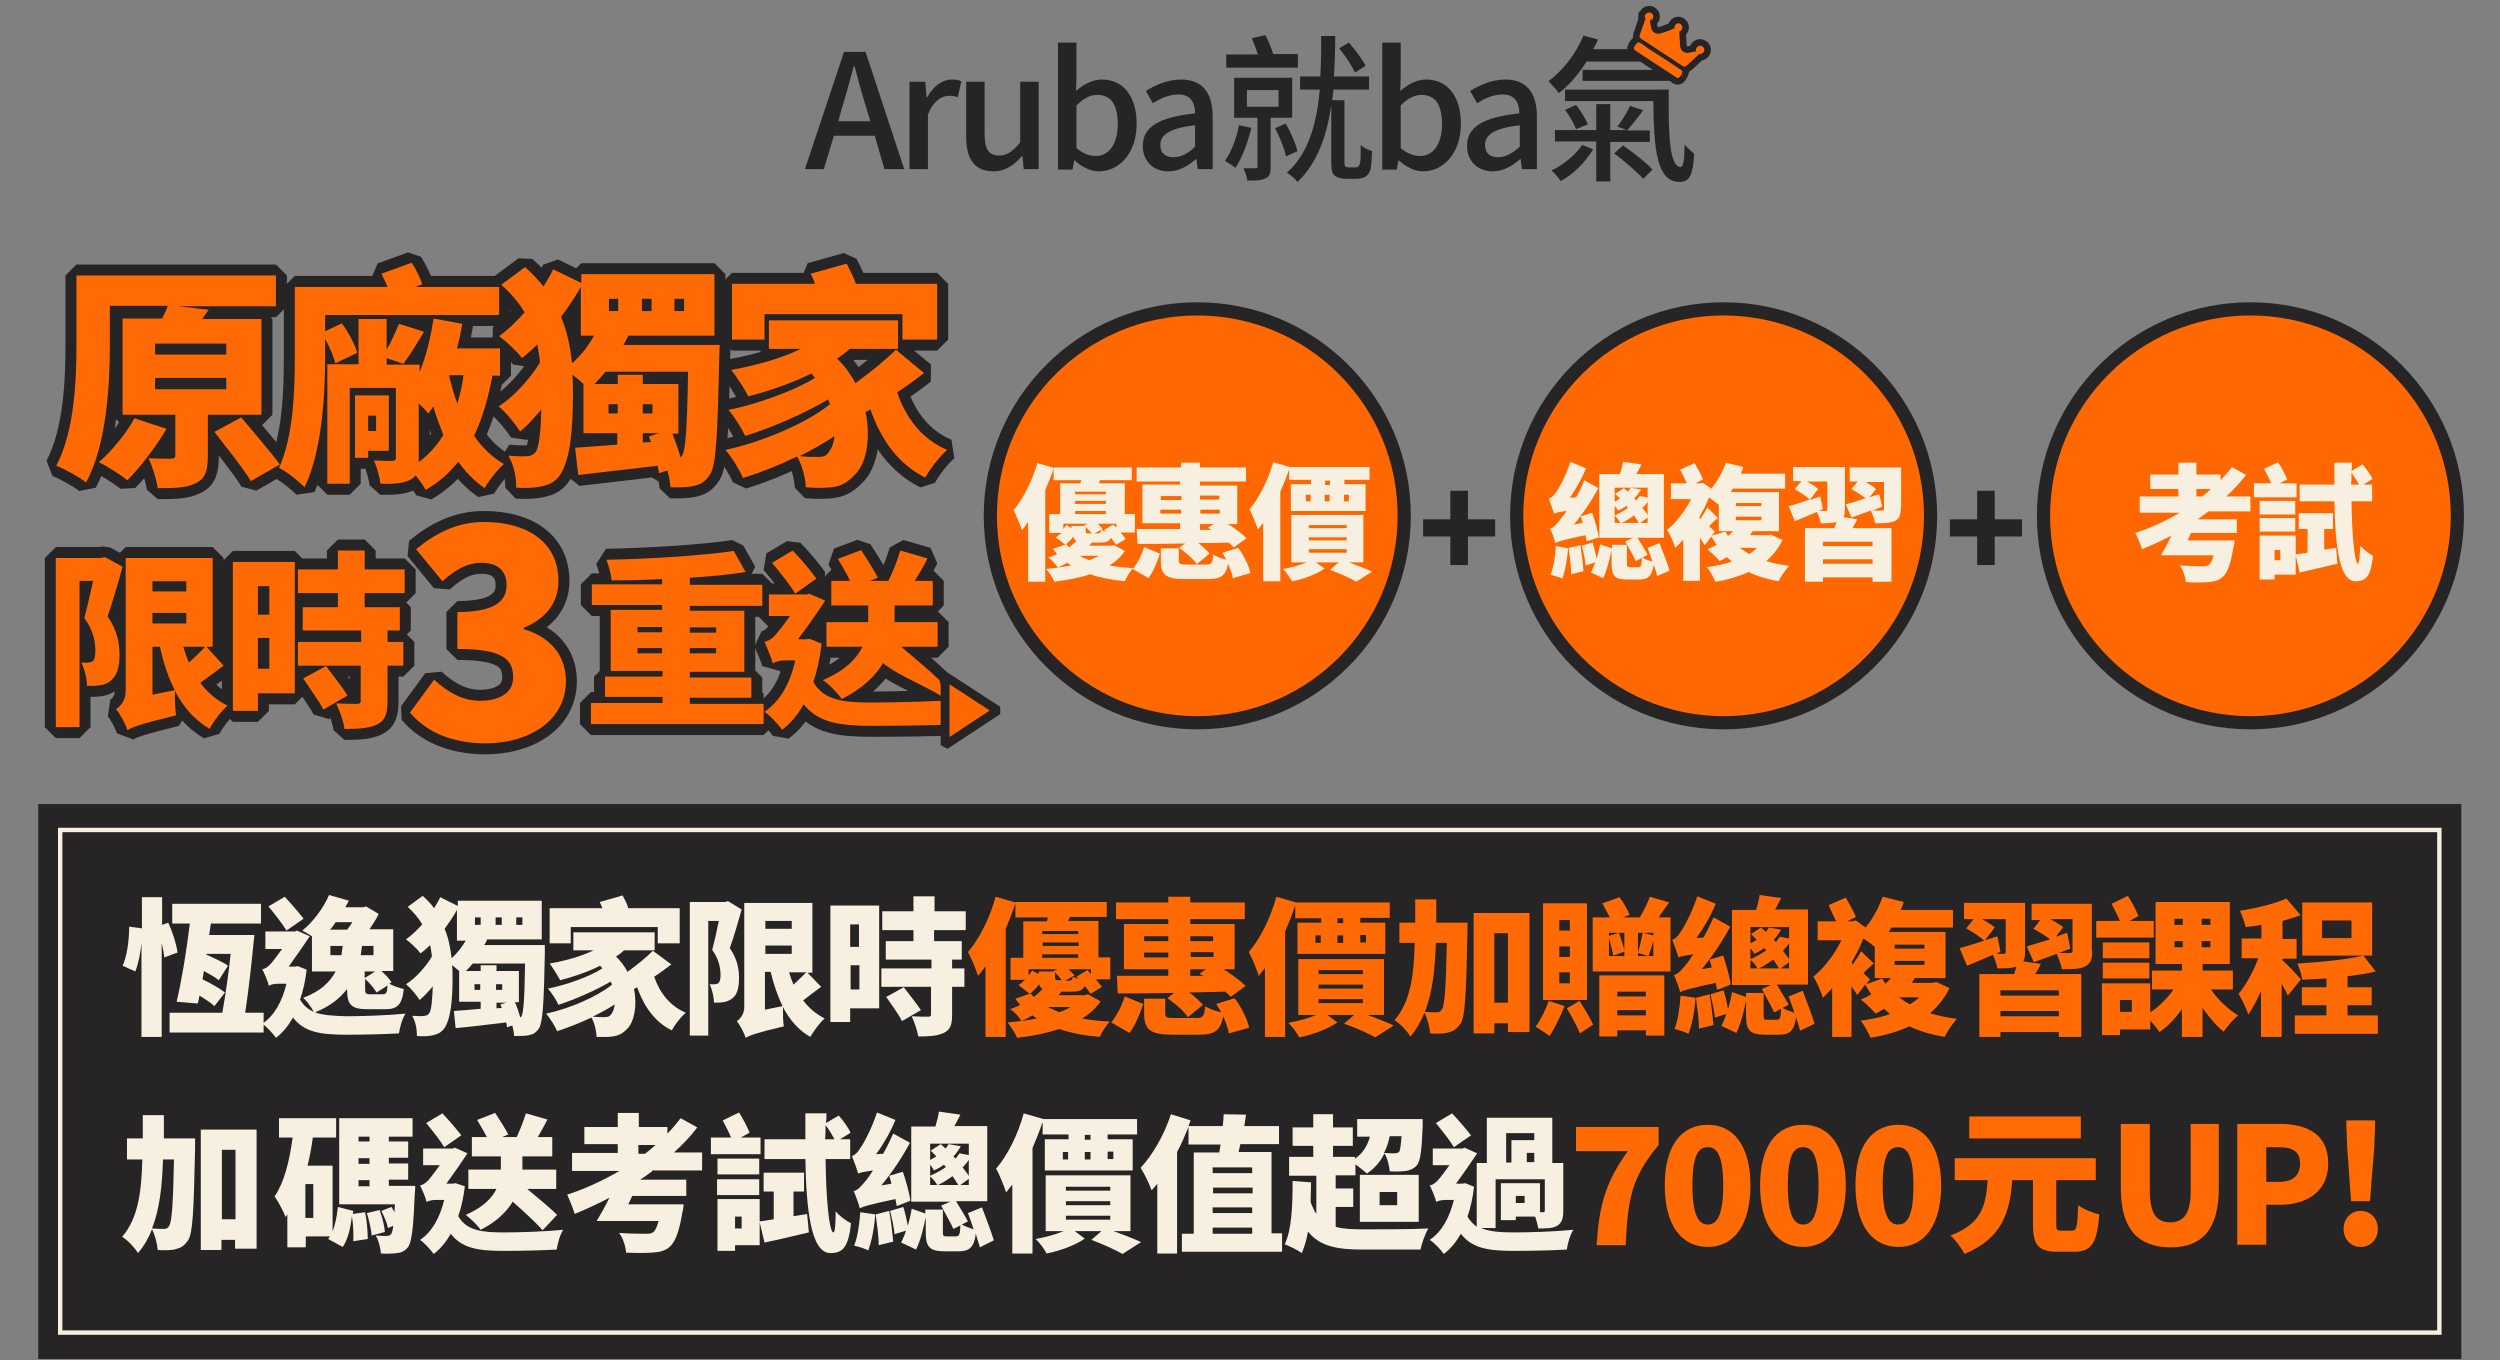 <?xml version="1.0" encoding="utf-8"?>
<!-- Generator: Adobe Illustrator 24.1.2, SVG Export Plug-In . SVG Version: 6.00 Build 0)  -->
<svg version="1.1" id="圖層_1" xmlns="http://www.w3.org/2000/svg" xmlns:xlink="http://www.w3.org/1999/xlink" x="0px" y="0px"
	 viewBox="0 0 569 309.6" style="enable-background:new 0 0 569 309.6;" xml:space="preserve">
<rect x="0" y="0" width="569" height="309.6" fill="#808080" stroke="none"/>
<style type="text/css">
	.st0{fill:none;}
	.st1{fill:#262424;}
	.st2{fill:none;stroke:#F7F0E0;stroke-miterlimit:10;}
	.st3{fill:#F7F0E0;}
	.st4{fill:#FF6A05;}
	.st5{fill:#FF6700;stroke:#262424;stroke-width:3;stroke-miterlimit:1;}
	.st6{fill:#262424;stroke:#262424;stroke-width:5;stroke-miterlimit:1;}
	.st7{fill:#FF6700;stroke:#262424;stroke-width:2;stroke-linecap:round;stroke-linejoin:bevel;stroke-miterlimit:1;}
	.st8{fill:#262424;stroke:#262424;stroke-width:3;stroke-miterlimit:1;}
</style>
<polygon class="st0" points="-187,485.1 -191,485.1 -191,485.1 "/>
<rect x="8.7" y="183" class="st1" width="551.5" height="126.3"/>
<rect x="13.7" y="188.9" class="st2" width="541.5" height="114.4"/>
<g>
	<path class="st3" d="M37.4,217.9c-0.1-0.9-0.3-2-0.6-3.3V236h-4.6v-21.5c-0.2,2.4-0.7,4.8-1.4,6.6l-2.9-1.3c1-2.1,1.5-5.8,1.5-8.9
		l2.9,0.4v-7.1h4.6v6.3l1.4-0.5c1,2.2,1.9,5,2.1,6.8L37.4,217.9z M60,230.5v4.5H38.6v-4.5h12c0.7-3.9,1.4-8.7,1.9-13.4H47l0,0.2
		c1.6,0.7,3.8,1.7,4.9,2.5l-2.1,3.3c-0.7-0.6-2.1-1.4-3.4-2.1l-0.3,1.9c1.7,0.8,4,2.1,5.1,3l-2.4,3.1c-0.7-0.7-2.1-1.6-3.4-2.4
		c-0.1,0.6-0.2,1.2-0.4,1.8l-4.8-0.4c1.1-4.6,2.3-11.8,3-17.8h-4v-4.5h20.2v4.5H48l-0.4,2.6h10.3c-0.6,5.9-1.3,12.7-2.1,17.7H60z"/>
	<path class="st3" d="M78.9,225.2c-1.6,2.1-3.9,3.9-7.2,5.2c1.9,0.7,4.2,0.8,7.1,0.9c3.6,0,9.5-0.2,13.5-0.6c-0.7,1-1.3,3.1-1.5,4.5
		c-3.7,0.2-8,0.3-12.1,0.3c-5.8,0-9.5-0.6-12-3.9c-1.1,1.9-2.4,3.5-3.9,4.6c-0.6-0.9-2.2-2.6-3.1-3.2c2.7-1.8,4.5-5,5.5-9.1h-1.9
		c-0.8,0-1.8,0.2-2.1,0.5c-0.2-1-1.1-3-1.5-3.8c0.6-0.1,1.1-0.4,1.8-1.1c0.5-0.5,1.6-2,2.7-3.5h-3.8V212h6.8l0.4-0.2l2.9,1.3
		c-1.2,1.8-3.2,4.7-4.8,6.9h1.4l0.7-0.1l2,0.8c-0.3,2.5-0.8,4.8-1.5,6.8c0.8,1.4,1.8,2.2,3.1,2.8c-0.5-1-1.5-2.4-2.4-3.2
		c4-1.5,6.1-3.6,7.4-6H71v-8c-0.8-0.5-1.6-1-2.2-1.3c2.4-1.9,4.8-5.1,6.1-8.1l4.5,1.3c-0.3,0.5-0.5,1-0.8,1.5h4.1l0.6-0.2l2.9,1.7
		c-0.5,1.1-1.3,2.3-2.1,3.5h5.4v9.5h-2.7c0.9,0.8,1.9,1.8,2.3,2.6l-0.5,0.3c0.9,0.5,2.3,1,3.3,1.2c-0.4,3.7-1.5,4.6-4.3,4.6h-3.9
		c-3.9,0-4.7-1.1-4.7-4.6V225.2z M65.2,211.8c-0.8-1.4-2.7-3.8-4.1-5.5l3.7-2.2c1.5,1.6,3.3,3.7,4.3,5L65.2,211.8z M76.4,209.9
		c-0.4,0.6-0.8,1.2-1.3,1.7h3.9c0.4-0.5,0.8-1.1,1.2-1.7H76.4z M77.7,217.4c0.1-0.7,0.2-1.4,0.3-2.1h-2.8v2.1H77.7z M85,215.3h-2.6
		c-0.1,0.7-0.2,1.4-0.3,2.1H85V215.3z M85.4,221.1H83v1.5L85.4,221.1z M85.7,225.9c-0.5-0.9-1.6-2.2-2.6-3.1v2.4
		c0,0.9,0.2,1.1,1.2,1.1h2.8c0.8,0,1-0.3,1.1-2L85.7,225.9z"/>
	<path class="st3" d="M124,215.4c0,0,0,1.3,0,1.8c-0.2,11.3-0.5,15.5-1.3,16.8c-0.7,1.1-1.4,1.4-2.3,1.6c-0.8,0.2-2,0.2-3.4,0.2
		c0-0.7-0.2-1.6-0.4-2.4l-1.2,0.4c0-0.3-0.1-0.7-0.2-1.1c-4.1,0.5-8.2,1-11.5,1.3l-0.4-3.9c1.7-0.1,3.8-0.3,6.1-0.5v-1.6h-4.9V221
		c-0.5-0.4-1-0.9-1.6-1.3c0.1,0.9,0.1,1.9,0.1,2.8c0,4.6-0.3,9.3-1.9,11.6c-0.5,0.7-1.3,1.2-2.1,1.4c-1.3,0.4-2.6,0.4-4.1,0.3
		c0-1.5-0.3-3.3-1.1-4.6c1.4,0.1,2.3,0.1,2.9,0c0.5-0.1,0.7-0.2,1-0.6c0.5-0.7,0.7-3.1,0.8-6.1c-1,1.2-2,2.3-3,3.1
		c-0.7-1.1-2-2.7-3.1-3.6c2.1-1.3,4.5-3.9,5.9-6.3c-0.1-0.9-0.2-1.7-0.4-2.6c-0.7,0.7-1.5,1.4-2.2,1.9c-0.7-1-2.2-2.4-3.3-3.2
		c1.3-0.9,2.5-2.1,3.7-3.4c-0.8-1.4-1.9-2.7-3.3-4l3.4-2.5c1,0.9,1.9,1.8,2.6,2.8c0.5-0.8,1-1.6,1.4-2.5l4,2v-1.2h19.1v8.8h-12.4
		c-0.2,0.4-0.4,0.9-0.7,1.3H124z M104,207.1c-0.8,1.5-1.8,2.9-2.8,4.3c0.9,2.1,1.3,4.4,1.6,6.7c1.2-1.1,2.3-2.5,3.2-4H104V207.1z
		 M117.2,228.1c0.5,1.1,0.9,2.3,1.2,3.5c0.1-0.1,0.2-0.2,0.3-0.3c0.4-0.7,0.7-3.7,0.8-12h-11.9c-0.5,0.6-1,1.2-1.6,1.7h3.4v-1.3h3.6
		v1.3h5.1v7.1H117.2z M109.3,225.3v-1.3H108v1.3H109.3z M108.1,210.5h1.3v-1.7h-1.3V210.5z M112.8,210.5h1.4v-1.7h-1.4V210.5z
		 M112.9,225.3h1.4v-1.3h-1.4V225.3z M114.2,229.4c-0.1-0.3-0.2-0.5-0.3-0.8l1.4-0.4h-2.3v1.3L114.2,229.4z M117.5,210.5h1.4v-1.7
		h-1.4V210.5z"/>
	<path class="st3" d="M152.8,219.5c-1.2,0.9-2.5,1.9-3.9,2.8c1.2,3.6,3.6,6.7,7.2,8.2c-1.1,0.9-2.5,2.7-3.2,4
		c-3.9-1.9-6.3-5.4-7.9-9.8l-0.7,0.4c0.8,3.9,0,7.6-1.6,9.1c-1.2,1.3-2.4,1.7-4.3,1.8c-0.8,0-1.7,0-2.6,0c-0.1-1.3-0.4-3.1-1.2-4.4
		c-2.6,1.2-5.3,2.3-7.8,3.1c-0.5-1.2-1.6-2.9-2.5-4c5.3-1.1,11.7-3.9,15-6.6c-0.1-0.2-0.2-0.5-0.3-0.7c-3.4,2-8.2,4.1-11.9,5.3
		c-0.5-1.1-1.5-2.7-2.4-3.7c4.1-0.8,9.5-2.7,12.4-4.6c-0.2-0.2-0.3-0.4-0.5-0.6c-2.8,1.4-6,2.5-9.1,3.3c-0.5-0.9-1.7-2.9-2.4-3.8
		c3.5-0.6,7.1-1.6,10-3h-4.6v-4.1H149v4.1h-7c-0.5,0.5-1.1,1-1.8,1.4c1.1,1.1,2,2.2,2.6,3.5c2.1-1.5,4.3-3.3,5.8-4.8L152.8,219.5z
		 M129.9,214.7h-4.8v-8h12c-0.2-0.5-0.4-1-0.6-1.4l5.2-1.5c0.5,0.9,1,1.9,1.3,2.9h11.7v8h-5V211h-19.8V214.7z M139.2,230.7
		c0.3-0.4,0.6-1.1,0.7-2.1c-1.5,1-3.2,1.9-5,2.8c1,0.1,1.9,0.1,2.6,0.1C138.3,231.5,138.8,231.4,139.2,230.7z"/>
	<path class="st3" d="M168.8,207c-0.8,2.9-1.8,6.3-2.7,8.8c1.8,2.6,2.1,4.9,2.1,6.8c0,2.4-0.5,3.9-1.6,4.7c-0.6,0.4-1.2,0.7-2,0.8
		c-0.6,0.1-1.3,0.1-2.1,0.1c0-1.2-0.4-3-1-4.2c0.5,0,0.8,0.1,1.2,0c0.3,0,0.6-0.1,0.8-0.2c0.3-0.3,0.5-0.9,0.5-1.8
		c0-1.5-0.3-3.6-1.9-5.8c0.5-1.9,1.1-4.5,1.5-6.6h-2.4v26.1H157v-30.4h8l0.7-0.2L168.8,207z M186.9,224.6c-1.4,1-2.8,2.1-4.1,3.1
		c1.3,1.7,2.9,3.1,4.9,4.1c-1.1,0.9-2.5,2.9-3.3,4.2c-2.7-1.6-4.7-3.9-6.2-6.8c0,1.4,0,3.3,0.2,4.4c-6.4,1.5-7.8,2.1-8.7,2.6
		c-0.3-1.1-1.3-2.9-2-3.8c0.8-0.5,1.7-1.6,1.7-3.2v-23.7h15.5v15.9h-1.1L186.9,224.6z M174.2,209.6v1.8h6v-1.8H174.2z M174.2,217.1
		h6v-1.9h-6V217.1z M178.1,229c-1.1-2.3-2-4.9-2.7-7.8h-1.3v8.6L178.1,229z M179.6,221.3c0.3,1,0.6,1.9,1,2.8c1-0.9,2.1-2,2.9-2.8
		H179.6z"/>
	<path class="st3" d="M200.1,229.5h-6.6v3.1H189v-26.5h11.1V229.5z M193.5,210.4v5.1h2v-5.1H193.5z M195.6,225.2v-5.5h-2v5.5H195.6z
		 M212.6,211.7v2.5h6.3v4.2h-2.2v2h2.8v4.2h-2.8v6.4c0,2.2-0.4,3.4-1.9,4.1c-1.5,0.7-3.4,0.8-5.8,0.8c-0.2-1.3-0.9-3.3-1.5-4.6
		c1.4,0.1,3.2,0.1,3.7,0.1s0.7-0.1,0.7-0.5v-6.3h-11.3v-4.2H212v-2h-10.4v-4.2h6.3v-2.5h-7.1v-4.3h7.1v-3.4h4.8v3.4h7.1v4.3H212.6z
		 M205.7,224.7c1.2,1.6,3,3.8,3.9,5.2l-4.3,2.5c-0.7-1.4-2.4-3.8-3.6-5.5L205.7,224.7z"/>
	<path class="st4" d="M252.7,222.9h-3.3c0.5,0.6,1,1.2,1.4,1.7l-2.6,1.6c-0.3-0.5-0.8-1.2-1.3-1.8c-0.5,1-1.4,1.3-3,1.3h-2.3
		c-0.2,0.3-0.4,0.5-0.7,0.8h5.9l0.8-0.2l2.9,1.6c-1,1.5-2.4,2.8-4.2,3.9c1.9,0.4,4.1,0.6,6.3,0.7c-0.8,0.8-1.8,2.4-2.3,3.5
		c-3.5-0.3-6.6-0.9-9.2-1.8c-2.7,0.9-6,1.6-9.6,2c-0.4-1-1.4-2.5-2.2-3.5c2.5-0.2,4.7-0.5,6.7-0.9c-0.4-0.2-0.7-0.5-1-0.7
		c-0.8,0.4-1.6,0.9-2.5,1.3c-0.5-0.9-1.7-2.2-2.6-2.7c0.8-0.3,1.6-0.6,2.3-1c-0.4-0.4-0.8-0.9-1.1-1.4l3.5-1.2
		c0.2,0.3,0.4,0.5,0.7,0.8c0.8-0.6,1.4-1.2,2-1.8c-0.4-0.3-0.7-0.6-0.8-1.1c-0.6,0.8-1.3,1.6-2.1,2.2l-2.6-2c0.5-0.3,1-0.7,1.5-1.2
		H230V218h2.9v-8.3h5.4l0.2-0.9h-7.4v-3.2c-0.6,1.9-1.4,3.9-2.2,5.8v24.6h-4.6v-16.1c-0.5,0.8-1.1,1.5-1.7,2.2
		c-0.4-1.2-1.5-4.1-2.3-5.4c2.6-3,5-7.8,6.3-12.6l4.5,1.3v-0.1h20.8v3.4h-8.4l-0.4,0.9h6.9v8.3h2.7V222.9z M236.4,221.7v-0.6h3.5
		l-0.1-0.1l0.9-0.4h-6.6v1.4c0.3-0.4,0.6-0.7,0.8-1.1L236.4,221.7z M237.2,211.9v0.7h8.2v-0.7H237.2z M245.5,214.5h-8.2v0.8h8.2
		V214.5z M237.2,218h8.2v-0.8h-8.2V218z M238.5,229.2c0.8,0.4,1.7,0.8,2.6,1.2c1-0.4,1.8-0.7,2.5-1.2H238.5z M240.1,222.3
		c0,0.7,0.2,0.8,0.9,0.8h0.7c-0.4-0.5-1-1.2-1.6-1.8V222.3z M247.5,220.8c0.3,0.3,0.5,0.6,0.8,0.9v-1.1h-5.1c0.5,0.5,1,1,1.4,1.4
		l-2.2,1.2h0.9c0.6,0,0.7-0.2,0.9-0.9c0.3,0.2,0.8,0.3,1.2,0.5l-0.4-0.5L247.5,220.8z"/>
	<path class="st4" d="M252.9,232.7c1.3-1.5,2.4-3.8,3.1-5.9l4.2,1.7c-0.7,2.2-1.8,4.8-3.1,6.6L252.9,232.7z M265.9,209.2H254v-3.8
		h11.9v-1.3h5v1.3h12.4v3.8h-12.4v1.1H281v10.3h-2.5c1.9,1.2,3.9,2.7,5,3.8l-3.4,2.5c-0.3-0.4-0.8-0.8-1.2-1.2
		c-2.7,0.1-5.5,0.1-8.2,0.2c1.2,0.9,2.4,2,3.1,2.8l-3.4,2.8c-0.9-1.3-2.9-3.1-4.7-4.3l1.5-1.2c-4.8,0.1-9.3,0.1-12.8,0.1l-0.2-4
		c3.2,0,7.3,0,11.7,0v-1.5h-10.1v-10.3h10.1V209.2z M260.4,214.2h5.5v-1.1h-5.5V214.2z M265.9,217.9v-1.1h-5.5v1.1H265.9z
		 M279.7,235.2c-0.2-1.1-0.7-2.5-1.3-3.9c-0.6,3.3-2,4.2-5.5,4.2h-6c-5.2,0-6.5-1.2-6.5-4.9v-3.3h4.8v3.3c0,1,0.3,1.1,2.2,1.1h5
		c1.4,0,1.7-0.4,1.9-2.7c0.8,0.6,2.3,1.1,3.6,1.4c-0.3-0.7-0.7-1.3-1.1-1.9l4.2-1.3c1.5,2,2.9,4.7,3.3,6.7L279.7,235.2z
		 M270.9,213.1v1.1h5.2v-1.1H270.9z M276.2,216.7h-5.2v1.1h5.2V216.7z M273.9,222.1c-0.3-0.2-0.6-0.3-0.9-0.5l1.5-1h-3.6v1.5H273.9z
		"/>
	<path class="st4" d="M294.7,206.3c-0.6,1.9-1.4,3.8-2.2,5.7v24h-4.6v-15.7c-0.5,0.6-0.9,1.2-1.4,1.8c-0.4-1.2-1.5-4.1-2.3-5.4
		c2.6-3,5-7.8,6.3-12.6l4.5,1.3v0h21.3v3.5h-6.7v1.1h5.7v7.1h-20v-7.1h5.4V209h-5.9V206.3z M310.9,230.9c2.3,0.8,4.8,1.8,6.3,2.5
		l-4.2,2.7c-1.6-0.9-4.4-2.2-7.1-3.1l2.3-2h-6.1l2.3,1.7c-2.3,1.6-5.7,2.8-8.7,3.4c-0.5-1-1.6-2.5-2.5-3.3c2.2-0.4,4.5-1,6.4-1.8
		h-4.1v-12.7H315v12.7H310.9z M299.4,214.6h1.2v-1.7h-1.2V214.6z M300.1,221.7h10.1v-0.9h-10.1V221.7z M300.1,225h10.1v-0.9h-10.1
		V225z M300.1,228.3h10.1v-0.9h-10.1V228.3z M305.7,209h-1.3v1.1h1.3V209z M304.4,214.6h1.3v-1.7h-1.3V214.6z M309.6,212.8v1.7h1.3
		v-1.7H309.6z"/>
	<path class="st4" d="M334,210c0,0,0,1.5,0,2.1c-0.3,14-0.5,19.3-1.6,20.9c-0.9,1.3-1.6,1.7-2.8,2c-1,0.3-2.5,0.3-4.1,0.2
		c-0.1-1.3-0.6-3.4-1.3-4.7c-0.8,2-1.8,3.8-3.2,5.4c-0.7-1.2-2.3-2.9-3.6-3.7c3.6-4.2,4.4-10.1,4.6-17.6h-3.5V210h3.6v-5.3h4.8
		c0,1.8,0,3.6,0,5.3H334z M326.8,214.7c-0.2,6.1-0.8,11.3-2.5,15.6c1.2,0.1,2.2,0.1,2.8,0.1c0.5,0,0.8-0.2,1.1-0.7
		c0.6-0.9,0.9-4.8,1.1-15.1H326.8z M348.1,207.8v27.1h-4.9v-2h-3.1v2.3h-4.7v-27.4H348.1z M343.2,228.2v-15.8h-3.1v15.8H343.2z"/>
	<path class="st4" d="M356.1,229c-0.9,2.3-2.3,5.1-3.4,6.8c-0.8-0.6-2.3-1.6-3.2-2.1c1.1-1.5,2.3-3.9,3-5.9L356.1,229z M361.2,227.6
		h-10v-22h10V227.6z M357.3,209.4h-2.4v2.4h2.4V209.4z M357.3,215.4h-2.4v2.4h2.4V215.4z M357.3,221.3h-2.4v2.5h2.4V221.3z
		 M359.5,227.8c1.1,1.7,2.4,3.9,3.1,5.4l-3,2c-0.6-1.5-1.9-3.9-3-5.7L359.5,227.8z M380.2,208.8v12.3h-17.7v-12.3h3.9
		c-0.5-1-1.2-2.2-1.7-3.2l3.9-1.4c0.9,1.2,1.8,2.8,2.3,4l-1.5,0.6h3.8c0.9-1.4,1.8-3.3,2.3-4.7l4.4,1.3c-0.8,1.2-1.7,2.3-2.4,3.4
		H380.2z M364.1,222h14.7v13.7h-4.2v-1.2h-6.5v1.4h-4.1V222z M366.2,212.3v0.7l2.3-0.7c0.4,1.2,0.9,2.8,1.2,3.9v-3.9H366.2z
		 M366.2,217.6h3.5v-1l-2.5,0.9c-0.2-1-0.6-2.6-1-4V217.6z M368.1,225.7v1.1h6.5v-1.1H368.1z M374.6,231.1v-1.2h-6.5v1.2H374.6z
		 M376.3,212.3h-3.5v4.5c0.4-1.3,0.8-3.1,1.1-4.5l2.4,0.6V212.3z M376.3,217.6v-3.5c-0.4,1.3-0.7,2.5-1.1,3.5l-2.4-0.7v0.7H376.3z"
		/>
	<path class="st4" d="M390.8,225.3c-0.1-0.5-0.2-1-0.3-1.6c-6.1,1.3-7.3,1.7-8.1,2.1c-0.2-0.8-0.9-2.8-1.4-3.9
		c0.9-0.2,1.6-1,2.6-2.2c0.4-0.4,1-1.3,1.8-2.5c-2.2,0.3-2.9,0.5-3.4,0.7c-0.2-0.8-0.9-2.8-1.4-4c0.7-0.2,1.3-0.8,1.9-1.8
		c0.7-0.9,2.7-4.6,3.8-8.1l4.2,1.7c-1.1,2.7-2.7,5.5-4.4,7.8l1.6-0.1c0.8-1.4,1.6-3,2.3-4.6l3.8,2.1c-1.8,3.4-4.1,6.8-6.5,9.7
		l2.3-0.4c-0.2-0.6-0.3-1.2-0.5-1.8l3.1-0.9c0.7,2.1,1.5,4.9,1.7,6.6L390.8,225.3z M385.9,227.1c-0.2,3-0.8,6.2-1.6,8.2
		c-0.7-0.4-2.3-0.9-3.2-1.1c0.8-1.9,1.2-4.9,1.4-7.6L385.9,227.1z M389.1,226.3c0.4,2.2,0.7,5.1,0.9,7l-3.3,0.8c0-1.9-0.4-4.8-0.7-7
		L389.1,226.3z M409.7,234.6c-0.2-0.9-0.6-1.9-0.9-3.1c-0.4,3.1-1.5,4-3.9,4h-3.2c-3.5,0-4.3-1.1-4.3-4.3v-3.5
		c-0.5,2.5-1.2,5.4-2.2,7.4l-3.4-1.6c0.4-0.8,0.8-1.7,1.1-2.7l-2.6,0.8c-0.1-1.4-0.6-3.6-1-5.3l3-0.9c0.4,1.3,0.8,3,1,4.3
		c0.4-1.3,0.7-2.6,0.9-3.9l3.2,1.1v-0.9h4v5.1c0,0.9,0.1,1,0.9,1h2.1c0.7,0,0.9-0.4,1-2.5l-1.6,0.8c-0.6-1.3-1.9-3.6-2.8-5.3
		l2.1-0.9h-8.9v-17.1h5.5c0.3-1.1,0.7-2.4,0.8-3.4l4.9,0.7c-0.5,0.9-0.9,1.8-1.4,2.6h7.5v17.1h-7.1c0.9,1.5,2.1,3.4,2.7,4.6
		l-1.4,0.7c0.7,0.4,1.8,0.8,2.7,1.1c-0.4-1.3-0.9-2.6-1.3-3.7l3.2-1.3c0.9,2.4,2.1,5.5,2.7,7.5L409.7,234.6z M398.4,211v3.7
		c0.5-0.3,1-0.5,1.4-0.8c-0.4-0.4-0.8-0.9-1.3-1.3l2.3-1.5c0.3,0.3,0.7,0.6,1.1,1c0.3-0.3,0.5-0.7,0.7-1l2.8,0.5
		c-0.5,0.8-1,1.6-1.7,2.3l0.5,0.5c0.3-0.4,0.6-0.8,0.9-1.2l2.1,0.4V211H398.4z M401.5,215.8c-0.6,0.5-1.4,0.9-2.2,1.3
		c-0.2-0.4-0.6-0.9-0.9-1.3v2.5c1.4-0.6,2.6-1.3,3.6-2L401.5,215.8z M398.4,220.4h1.6c-0.3-0.6-1-1.5-1.6-1.9V220.4z M404.9,220.4
		c-0.4-0.6-0.8-1.3-1.3-2c-1,0.7-2,1.4-3.3,2H404.9z M407.2,220.4V219l-1.9,1.4H407.2z M407.2,214.7c-0.4,0.6-0.9,1.1-1.4,1.7
		c0.5,0.7,1,1.3,1.4,1.9V214.7z"/>
	<path class="st4" d="M443.7,224.9c-1.1,2.3-2.6,4.1-4.4,5.7c1.8,0.6,3.9,1,6.1,1.3c-1,1-2.2,2.9-2.8,4.1c-3-0.5-5.7-1.3-8-2.4
		c-2.7,1.2-5.7,2.1-8.9,2.6c-0.4-1.1-1.4-2.9-2.2-3.9c2.4-0.3,4.7-0.8,6.7-1.5c-0.5-0.4-1-0.8-1.4-1.2c-0.6,0.4-1.3,0.8-1.9,1.1
		c-0.7-0.8-2.4-2.5-3.4-3.2c0.8-0.3,1.6-0.7,2.4-1.2c-0.5-0.7-0.9-1.4-1.4-2.2l-1.8,2.4c-0.3-0.6-0.8-1.3-1.3-2V236H417v-11.1
		c-0.7,0.8-1.4,1.5-2.1,2.2c-0.4-1.3-1.5-3.9-2.2-4.8c2.4-1.9,4.8-5,6.4-8.3h-5.4v-4.3h4.2c-0.5-1.1-1.2-2.5-1.7-3.7l3.9-1.7
		c0.8,1.4,1.8,3.2,2.3,4.4l-2,1h1.2l0.8-0.2l2.2,1.6c1.6-1.9,3-4.5,3.9-7l4.8,1.2c-0.2,0.6-0.4,1.2-0.7,1.8h11.9v4h-14
		c-0.2,0.3-0.4,0.7-0.6,1h12.9v10.5h-7c-0.2,0.4-0.4,0.7-0.7,1.1h4.8l0.8-0.2L443.7,224.9z M428.4,222.7c0.2,0.4,0.5,0.8,0.7,1.2
		c0.5-0.4,0.9-0.9,1.3-1.3h-3.7v-7.1c-0.7-0.6-1.7-1.3-2.6-1.9c-0.7,1.8-1.6,3.6-2.6,5.3v0.4l0.2,0.2c0.7-1,1.4-2.1,1.9-3l2.9,2.8
		c-0.9,0.7-1.7,1.5-2.4,2.2c0.7,0.6,1.2,1.1,1.5,1.4l-0.8,1.1L428.4,222.7z M431.2,215.9h6.8V215h-6.8V215.9z M431.2,219.6h6.8v-0.9
		h-6.8V219.6z M432.2,227c0.8,0.6,1.6,1.1,2.5,1.6c0.8-0.5,1.5-1,2.1-1.6H432.2z"/>
	<path class="st4" d="M464.5,219.4c-0.4,0.8-0.8,1.6-1.3,2.3h10.5V236h-5.1v-1.1h-13.3v1.1h-4.8v-14.3h7.9c0.2-0.6,0.4-1.1,0.5-1.7
		c-1.1,0.4-2.5,0.4-4.3,0.4c-0.1-0.9-0.6-2.1-1-3.1c-2,0.9-4.1,1.8-5.9,2.5l-1.7-4c1.5-0.4,3.5-1,5.6-1.7c-0.9-0.9-2.7-2-4.1-2.8
		l1.7-2.1H447v-3.7h13.9v11.1c0,1-0.1,1.7-0.4,2.2L464.5,219.4z M454.3,217.1h1.7c0.4,0,0.5-0.1,0.5-0.5v-7.4h-5.4
		c1.1,0.6,2.3,1.3,2.9,1.9l-2.2,2.9l2.8-0.9l0.7,3.5L454.3,217.1z M468.6,225.4h-13.3v1.2h13.3V225.4z M468.6,231.3v-1.2h-13.3v1.2
		H468.6z M476.2,216.5c0,1.9-0.4,2.8-1.7,3.5c-1.3,0.6-3,0.6-5.2,0.6c-0.2-1-0.7-2.4-1.2-3.5c-1.8,0.7-3.7,1.3-5.2,1.9l-1.6-3.6
		c1.4-0.4,3.3-1,5.3-1.6c-1-0.8-2.6-1.8-3.8-2.4l1.6-2h-2v-3.7h13.7V216.5z M471.2,215.9l-2.6,1c1,0,2.2,0,2.5,0
		c0.4,0,0.6-0.1,0.6-0.5v-7.2h-5c1.1,0.6,2.2,1.3,2.9,1.8l-1.7,2.2c0.9-0.3,1.7-0.6,2.6-0.9L471.2,215.9z"/>
	<path class="st4" d="M490.3,213.4h-13.2v-3.8h5.4c-0.5-1.2-1.3-2.7-1.9-3.9l3.7-1.8c0.9,1.4,1.9,3.3,2.4,4.6l-2,1.1h5.5V213.4z
		 M503.2,225.2c1.6,2.3,3.9,4.5,6.2,5.9c-1,0.8-2.5,2.5-3.3,3.7c-1.7-1.3-3.3-3.3-4.8-5.4v6.6h-4.7v-6.3c-1.5,2.1-3.2,3.9-5.1,5.2
		c-0.5-0.7-1.3-1.8-2.1-2.6v2h-6.9v1.3h-4.1v-11.8h11v6.6c2-1.3,3.9-3.2,5.3-5.2h-4.9v-4.3h6.8v-1.5h-6v-14.1h16.9v14.1h-6.2v1.5
		h6.9v4.3H503.2z M489.2,218.1h-10.6v-3.6h10.6V218.1z M478.6,219.1h10.6v3.6h-10.6V219.1z M485.2,227.6h-2.7v2.7h2.7V227.6z
		 M494.9,210.5h1.9v-1.4h-1.9V210.5z M494.9,215.6h1.9v-1.4h-1.9V215.6z M503.1,209.1h-2v1.4h2V209.1z M503.1,214.2h-2v1.4h2V214.2z
		"/>
	<path class="st4" d="M520.7,226.6c-0.3-0.7-0.8-1.7-1.4-2.7V236h-4.7v-10.4c-0.9,2-1.9,3.9-2.9,5.3c-0.4-1.4-1.5-3.5-2.2-4.7
		c1.7-2,3.4-5.2,4.5-8.1h-3.8v-4.5h4.5v-3.1c-1.2,0.2-2.4,0.4-3.6,0.5c-0.2-1-0.8-2.7-1.3-3.7c3.8-0.6,7.9-1.6,10.6-2.8l3.2,3.8
		c-1.3,0.5-2.7,0.9-4.1,1.3v4.1h3.2v4.5h-3.2v0.4c0.9,0.7,3.6,3.6,4.2,4.3L520.7,226.6z M541.2,231.1v4.2h-18.9v-4.2h7.2v-2.3h-5.6
		v-4.1h5.6v-2c-1.9,0.1-3.8,0.2-5.5,0.3c-0.1-1-0.7-2.7-1.1-3.7c5.3-0.3,11.2-0.9,15-1.8l2.8,3.6c-1.9,0.5-4.1,0.8-6.4,1.1v2.5h5.5
		v4.1h-5.5v2.3H541.2z M539.9,217.5h-15.9v-12.1h15.9V217.5z M535.2,209.5h-6.7v4h6.7V209.5z"/>
	<path class="st3" d="M44.4,259.3c0,0,0,1.5,0,2.1c-0.3,14-0.5,19.3-1.6,20.9c-0.9,1.3-1.6,1.7-2.8,2c-1,0.3-2.5,0.3-4.1,0.2
		c-0.1-1.3-0.6-3.4-1.3-4.7c-0.8,2-1.8,3.8-3.2,5.4c-0.7-1.2-2.3-2.9-3.6-3.7c3.6-4.2,4.4-10.1,4.6-17.6h-3.5v-4.8h3.6v-5.3h4.8
		c0,1.8,0,3.6,0,5.3H44.4z M37.1,264c-0.2,6.1-0.8,11.3-2.5,15.6c1.2,0.1,2.2,0.1,2.8,0.1c0.5,0,0.8-0.2,1.1-0.7
		c0.6-0.9,0.9-4.8,1.1-15.1H37.1z M58.4,257.1v27.1h-4.9v-2h-3.1v2.3h-4.7v-27.4H58.4z M53.6,277.5v-15.8h-3.1v15.8H53.6z"/>
	<path class="st3" d="M83.1,275.9c0.4,1.9,0.6,4.4,0.6,6.1l-3.3,0.5c0.1-1.5,0-3.9-0.3-5.7c-0.3,2.6-0.9,5.3-2.1,7l-3.3-1.8
		c0.1-0.2,0.3-0.4,0.4-0.6h-5.5v2.5h-4.2v-7.5c-0.1,0.2-0.3,0.4-0.4,0.6c-0.4-1.1-1.7-3.6-2.5-4.7c2.2-3.2,3.4-8.1,4.1-13.4h-3.1
		v-4.4h13v4.4h-5.3c-0.3,2.2-0.7,4.4-1.2,6.4h5.7v15c0.6-1.6,1-3.6,1.2-5.6l3.5,0.9l-0.1,0.7L83.1,275.9z M71.3,269.5h-1.8v7.7h1.8
		V269.5z M94.5,270c0,0,0,1.1-0.1,1.7c-0.3,7.7-0.7,11-1.5,12.1c-0.7,0.9-1.5,1.3-2.5,1.4c-0.8,0.1-2.2,0.2-3.7,0.1
		c-0.1-1.2-0.5-3-1.2-4.1c1.1,0.1,2,0.1,2.5,0.1c0.4,0,0.7-0.1,1-0.4c0.2-0.3,0.4-0.9,0.5-1.9l-1.2,0.5c-0.2-1.1-0.9-2.7-1.5-3.9
		l2.3-0.9c0.2,0.4,0.5,0.8,0.7,1.2c0-0.5,0-1.1,0.1-1.8H77.2v-19.6h16.7v4.2h-5.4v1.1h4.4v3.7h-4.4v1.3h4.4v3.7h-4.4v1.4H94.5z
		 M81.6,258.7v1.1h2.5v-1.1H81.6z M84.1,263.6h-2.5v1.3h2.5V263.6z M81.6,270h2.5v-1.4h-2.5V270z M86.4,275.4c0.6,1.6,1.1,3.6,1.2,5
		l-3,0.8c-0.1-1.3-0.6-3.5-1.1-5.1L86.4,275.4z"/>
	<path class="st3" d="M105.8,270c-0.3,2.5-0.8,4.8-1.5,6.8c1.9,3.3,5.4,3.7,10.4,3.7c3.6,0,9.5-0.2,13.5-0.6c-0.7,1-1.3,3.1-1.5,4.5
		c-3.7,0.2-8,0.3-12.1,0.3c-5.8,0-9.5-0.6-12-3.9c-1.1,1.9-2.4,3.5-3.9,4.6c-0.6-0.9-2.2-2.6-3.1-3.2c2.7-1.8,4.5-5,5.5-9.1h-1.9
		c-0.8,0-1.8,0.2-2.1,0.5c-0.2-1-1.1-3-1.5-3.8c0.6-0.1,1.1-0.4,1.8-1.1c0.5-0.5,1.6-2,2.7-3.5h-3.8v-3.8h6.8l0.4-0.2l2.9,1.3
		c-1.2,1.8-3.2,4.7-4.8,6.9h1.4l0.7-0.1L105.8,270z M101.1,261.1c-0.8-1.4-2.7-3.8-4.1-5.5l3.7-2.2c1.5,1.6,3.3,3.7,4.3,5
		L101.1,261.1z M123.5,280c-1.5-1.7-4.2-4.2-6.8-6.5c-1.4,2.3-3.7,4.6-7.3,6.4c-0.7-1-2.2-2.5-3.4-3.4c4-1.7,6-3.9,7-5.9h-6.4v-4.4
		h7.4v-3h-6.6v-4.4h3.4c-0.6-1.2-1.5-2.7-2.2-3.9l4.1-1.6c1,1.5,2.3,3.6,3,4.9l-1.4,0.6h3.3c0.8-1.7,1.6-3.8,2.1-5.4l4.9,1.4
		c-0.7,1.4-1.5,2.8-2.2,4h3.3v4.4h-6.8v3h7.7v4.4H120c2.5,2.1,5.3,4.4,6.8,5.9L123.5,280z"/>
	<path class="st3" d="M148.4,266.6c-0.9,0.7-1.8,1.3-2.7,1.9h10.5v3.7h-12.3c-0.3,0.6-0.6,1.3-0.9,1.9h12.6c0,0-0.1,1.3-0.3,1.9
		c-0.7,4.3-1.6,6.6-2.8,7.7c-1.1,1-2.3,1.3-4.2,1.4c-1.3,0.1-3.5,0.1-5.8,0c-0.1-1.4-0.7-3.3-1.6-4.5c2.2,0.2,4.9,0.2,6,0.2
		c0.7,0,1.2,0,1.7-0.3c0.5-0.3,0.9-1.2,1.3-2.6h-14.1c0.9-1.5,2-3.4,2.9-5.3c-2.6,1.4-5.3,2.6-7.9,3.7c-0.3-1.1-1.2-3.3-1.7-4.4
		c4-1.3,8.1-3.2,11.9-5.4h-10.8v-4.1h10.4v-2h-7.6v-3.9h7.6v-3.2h4.8v3.2h6.5v1.5c1.1-1.1,2.1-2.3,3-3.5l3.8,2.1
		c-1.5,2-3.3,3.9-5.3,5.7h6.4v4.1H148.4z M145.3,262.6h1.5c0.8-0.6,1.6-1.3,2.4-2h-3.9V262.6z"/>
	<path class="st3" d="M173.2,262.7h-11.4v-3.8h4.6c-0.5-1.2-1.3-2.7-1.9-3.9l3.7-1.8c0.9,1.4,1.9,3.3,2.4,4.6l-2,1.1h4.5V262.7z
		 M163.3,267.3v-3.6h9.5v3.6H163.3z M172.8,272h-9.6v-3.6h9.6V272z M183.7,276.3l0.4,4.2c-3.5,0.8-7.1,1.7-10.1,2.3l-1.1-4.6v5.2
		h-5.6v1.3h-4v-11.8h9.6v5.1c0.9-0.1,2-0.3,3.2-0.5v-6.3h-2.3v-4.3h9.2v4.3h-2.4v5.6L183.7,276.3z M168.8,276.9h-1.5v2.7h1.5V276.9z
		 M187.9,263.8c0.1,8.9,0.8,16.7,1.8,16.7c0.3,0,0.5-1.6,0.5-4.8c0.9,1.1,2.4,2.2,3.5,2.7c-0.6,5.4-1.8,6.8-4.7,6.8
		c-4.5,0-5.5-10.2-5.7-21.4h-9.3v-4.5h9.3v-5.9h4.8c0,0.7,0,1.5-0.1,2.2l2.9-1.7c1,1.1,2.2,2.8,2.7,3.9l-2.4,1.5h2.3v4.5H187.9z
		 M189.9,259.3c-0.5-1-1.2-2.2-2-3.2c0,1.1,0,2.1-0.1,3.2H189.9z"/>
	<path class="st3" d="M204.1,274.5c-0.1-0.5-0.2-1-0.3-1.6c-6.1,1.3-7.3,1.7-8.1,2.1c-0.2-0.8-0.9-2.8-1.4-3.9
		c0.9-0.2,1.6-1,2.6-2.2c0.4-0.4,1-1.3,1.8-2.5c-2.2,0.3-2.9,0.5-3.4,0.7c-0.2-0.8-0.9-2.8-1.4-4c0.7-0.2,1.3-0.8,1.9-1.8
		c0.7-0.9,2.7-4.6,3.8-8.1l4.2,1.7c-1.1,2.7-2.7,5.5-4.4,7.8l1.6-0.1c0.8-1.4,1.6-3,2.3-4.6l3.8,2.1c-1.8,3.4-4.1,6.8-6.5,9.7
		l2.3-0.4c-0.2-0.6-0.3-1.2-0.5-1.8l3.1-0.9c0.7,2.1,1.5,4.9,1.7,6.6L204.1,274.5z M199.2,276.4c-0.2,3-0.8,6.2-1.6,8.2
		c-0.7-0.4-2.3-0.9-3.2-1.1c0.8-1.9,1.2-4.9,1.4-7.6L199.2,276.4z M202.4,275.6c0.4,2.2,0.7,5.1,0.9,7l-3.3,0.8c0-1.9-0.4-4.8-0.7-7
		L202.4,275.6z M223,283.9c-0.2-0.9-0.6-1.9-0.9-3.1c-0.4,3.1-1.5,4-3.9,4H215c-3.5,0-4.3-1.1-4.3-4.3V277c-0.5,2.5-1.2,5.4-2.2,7.4
		l-3.4-1.6c0.4-0.8,0.8-1.7,1.1-2.7l-2.6,0.8c-0.1-1.4-0.6-3.6-1-5.3l3-0.9c0.4,1.3,0.8,3,1,4.3c0.4-1.3,0.7-2.6,0.9-3.9l3.1,1.1
		v-0.9h4v5.1c0,0.9,0.1,1,0.9,1h2.1c0.7,0,0.9-0.4,1-2.5l-1.6,0.8c-0.6-1.3-1.9-3.6-2.8-5.3l2.1-0.9h-8.9v-17.1h5.5
		c0.3-1.1,0.7-2.4,0.8-3.4l4.9,0.7c-0.5,0.9-0.9,1.8-1.4,2.6h7.5v17.1h-7.1c0.9,1.5,2.1,3.4,2.7,4.6l-1.4,0.7
		c0.7,0.4,1.8,0.8,2.7,1.1c-0.4-1.3-0.9-2.6-1.3-3.7l3.2-1.3c0.9,2.4,2.1,5.5,2.7,7.5L223,283.9z M211.7,260.3v3.7
		c0.5-0.3,1-0.5,1.4-0.8c-0.4-0.4-0.8-0.9-1.3-1.3l2.3-1.5c0.3,0.3,0.7,0.6,1.1,1c0.3-0.3,0.5-0.7,0.7-1l2.8,0.5
		c-0.5,0.8-1,1.6-1.7,2.3l0.5,0.5c0.3-0.4,0.6-0.8,0.9-1.2l2.1,0.4v-2.6H211.7z M214.8,265.1c-0.6,0.5-1.4,0.9-2.2,1.3
		c-0.2-0.4-0.6-0.9-0.9-1.3v2.5c1.4-0.6,2.6-1.3,3.6-2L214.8,265.1z M211.7,269.7h1.6c-0.3-0.6-1-1.5-1.6-1.9V269.7z M218.1,269.7
		c-0.4-0.6-0.8-1.3-1.3-2c-1,0.7-2,1.4-3.3,2H218.1z M220.5,269.7v-1.4l-1.9,1.4H220.5z M220.5,264c-0.4,0.6-0.9,1.1-1.4,1.7
		c0.5,0.7,1,1.3,1.4,1.9V264z"/>
	<path class="st3" d="M237.2,255.6c-0.6,1.9-1.4,3.8-2.2,5.7v24h-4.6v-15.7c-0.5,0.6-0.9,1.2-1.4,1.8c-0.4-1.2-1.5-4.1-2.3-5.4
		c2.6-3,5-7.8,6.3-12.6l4.5,1.3v0h21.3v3.5h-6.7v1.1h5.7v7.1h-20v-7.1h5.4v-1.1h-5.9V255.6z M253.4,280.2c2.3,0.8,4.8,1.8,6.3,2.5
		l-4.2,2.7c-1.6-0.9-4.4-2.2-7.1-3.2l2.3-2h-6.1l2.3,1.7c-2.3,1.6-5.7,2.8-8.7,3.4c-0.5-1-1.6-2.5-2.5-3.3c2.2-0.4,4.5-1,6.4-1.8
		h-4.1v-12.7h19.3v12.7H253.4z M241.9,263.9h1.2v-1.7h-1.2V263.9z M242.6,271h10.1v-0.9h-10.1V271z M242.6,274.3h10.1v-0.9h-10.1
		V274.3z M242.6,277.6h10.1v-0.9h-10.1V277.6z M248.2,258.3h-1.3v1.1h1.3V258.3z M246.9,263.9h1.3v-1.7h-1.3V263.9z M252.1,262.1
		v1.7h1.3v-1.7H252.1z"/>
	<path class="st3" d="M291.8,280.8v4.1H269v-4.1h2.7v-18.5h5.8c0.1-0.6,0.2-1.2,0.3-1.8h-7.3v-4c-0.8,1.9-1.6,3.9-2.6,5.7v23.1h-4.5
		v-15.9c-0.4,0.5-0.8,1.1-1.3,1.5c-0.4-1.2-1.7-3.9-2.5-5.1c2.7-2.9,5.4-7.5,6.9-12.2l4.5,1.4c-0.2,0.4-0.3,0.8-0.5,1.3h7.8
		c0.1-1,0.2-1.9,0.2-2.7l5.1,0.1c-0.1,0.9-0.3,1.8-0.4,2.6h7.9v4.1h-8.8c-0.1,0.6-0.3,1.3-0.4,1.8h7.5v18.5H291.8z M276,265.7v1.3h9
		v-1.3H276z M285.1,270.3h-9v1.3h9V270.3z M276,274.8v1.3h9v-1.3H276z M276,280.8h9v-1.4h-9V280.8z"/>
	<path class="st3" d="M303.9,279.2c1.7,0.5,3.8,0.6,6.3,0.6c3.1,0,11.4,0,14.9-0.2c-0.7,1.1-1.5,3.4-1.8,4.8h-13.1
		c-5.8,0-9.8-0.7-12.5-4.1c-0.3,1.8-0.8,3.5-1.4,4.9c-0.8-0.6-2.8-1.6-3.9-2c1.6-3.3,1.8-8.8,1.8-14.4l4.2,0.3c0,1.5-0.1,3-0.1,4.5
		c0.4,1.1,0.8,1.9,1.3,2.7v-8.7h-6.2v-4.3h5.5v-2.5h-4.7v-4.2h4.7v-3h4.5v3h4.5v4.2h-4.5v2.5h5v0.4c1.8-1.2,2.8-2.9,3.4-5h-2.9v-4
		h14.9c0,0,0,1.1,0,1.6c-0.2,5.4-0.5,7.9-1.3,8.9c-0.7,0.8-1.5,1.1-2.4,1.3c-0.9,0.1-2.2,0.2-3.8,0.1c-0.1-1.2-0.5-3-1.2-4.1
		c-0.9,1.9-2.3,3.5-4,4.6c-0.5-0.5-1.7-1.4-2.6-2.1v2.5h-4.5v3h4v4.2h-4V279.2z M309.5,267.4h13.4v10.7h-13.4V267.4z M314,274.3h4
		v-3h-4V274.3z M316.3,258.6c-0.3,1.4-0.7,2.7-1.3,3.8c1,0.1,1.9,0.1,2.4,0.1c0.4,0,0.7-0.1,1-0.3c0.3-0.4,0.4-1.3,0.6-3.6H316.3z"
		/>
	<path class="st3" d="M336.7,279.3c1.9,1,4.6,1.2,7.9,1.2c3.6,0,9.5-0.2,13.5-0.6c-0.7,1-1.3,3.1-1.5,4.5c-3.7,0.2-8,0.3-12.1,0.3
		c-5.8,0-9.5-0.6-12-3.9c-1.1,1.9-2.4,3.5-3.9,4.6c-0.6-0.9-2.2-2.6-3.2-3.2c2.7-1.8,4.5-5,5.5-9.1h-1.9c-0.8,0-1.8,0.2-2.1,0.5
		c-0.2-1-1.1-3-1.5-3.8c0.6-0.1,1.1-0.4,1.8-1.1c0.5-0.5,1.6-2,2.7-3.5h-3.8v-3.8h6.8l0.4-0.2l2.9,1.3c-1.2,1.8-3.2,4.7-4.8,6.9h1.4
		l0.7-0.1l2,0.8c-0.3,2.5-0.8,4.8-1.5,6.8c0.6,1,1.3,1.7,2.1,2.3v-14.5h2.3v-10.3h14.9v10.3h2.5v10.8c0,1.8-0.3,2.8-1.4,3.5
		c-1.1,0.6-2.5,0.6-4.3,0.6c-0.1-0.8-0.4-1.8-0.7-2.7H345v0.8h-3.4v-8.4h8.9v6.6h0.7c0.3,0,0.4-0.1,0.4-0.4v-7.1h-11.2v11.1H336.7z
		 M330.9,261.1c-0.8-1.4-2.7-3.8-4.1-5.5l3.7-2.2c1.5,1.6,3.3,3.7,4.3,5L330.9,261.1z M342.8,264.6h1.2v-5.1h5.2v-1.6h-6.4V264.6z
		 M347,272.2h-2v1.6h2V272.2z M349.2,262.4h-1.7v2.1h1.7V262.4z"/>
	<path class="st4" d="M370.5,262h-11.8v-5.5h18.8v4.1c-6.2,7.4-7,12.3-7.5,22.8h-6.6C363.9,274.6,365.4,269,370.5,262z"/>
	<path class="st4" d="M378.9,269.8c0-9.2,3.9-13.8,9.8-13.8c5.8,0,9.7,4.7,9.7,13.8c0,9.2-3.9,14-9.7,14
		C382.8,283.8,378.9,279,378.9,269.8z M392.2,269.8c0-7.2-1.6-8.7-3.5-8.7c-2,0-3.5,1.5-3.5,8.7c0,7.2,1.6,8.9,3.5,8.9
		C390.6,278.7,392.2,277,392.2,269.8z"/>
	<path class="st4" d="M400.6,269.8c0-9.2,3.9-13.8,9.8-13.8c5.8,0,9.7,4.7,9.7,13.8c0,9.2-3.9,14-9.7,14
		C404.5,283.8,400.6,279,400.6,269.8z M413.9,269.8c0-7.2-1.6-8.7-3.5-8.7c-2,0-3.5,1.5-3.5,8.7c0,7.2,1.6,8.9,3.5,8.9
		C412.3,278.7,413.9,277,413.9,269.8z"/>
	<path class="st4" d="M422.3,269.8c0-9.2,3.9-13.8,9.8-13.8c5.8,0,9.7,4.7,9.7,13.8c0,9.2-3.9,14-9.7,14
		C426.2,283.8,422.3,279,422.3,269.8z M435.5,269.8c0-7.2-1.6-8.7-3.5-8.7c-2,0-3.5,1.5-3.5,8.7c0,7.2,1.6,8.9,3.5,8.9
		C434,278.7,435.5,277,435.5,269.8z"/>
	<path class="st4" d="M471.6,280.1c1.1,0,1.2-0.9,1.4-5.8c1.1,0.9,3.4,1.8,4.8,2.1c-0.5,6.6-1.8,8.5-5.7,8.5h-3.8
		c-4.5,0-5.6-1.6-5.6-6.4v-9.9H458c-0.6,7.3-2.2,13.2-10.9,16.8c-0.6-1.3-2-3.2-3.2-4.2c7.3-2.7,8.1-7.1,8.5-12.6h-7.5v-5H477v5h-9
		v9.9c0,1.4,0.1,1.6,1.2,1.6H471.6z M473.6,259.1h-25.4v-5h25.4V259.1z"/>
	<g>
		<path class="st4" d="M482.7,270.4v-14.6h6.6v15.3c0,5.2,1.6,7.1,4.6,7.1c3,0,4.7-1.8,4.7-7.1v-15.3h6.4v14.6
			c0,9.3-3.7,13.5-11,13.5C486.5,283.8,482.7,279.7,482.7,270.4z"/>
		<path class="st4" d="M509.2,255.8h9.7c6,0,11,2.2,11,9c0,6.5-5,9.4-10.9,9.4h-3.2v9.1h-6.6V255.8z M518.7,269
			c3.2,0,4.8-1.5,4.8-4.2c0-2.8-1.8-3.7-5-3.7h-2.7v7.9H518.7z"/>
	</g>
	<path class="st4" d="M533.4,279.7c0-2.3,1.6-4.1,3.9-4.1c2.3,0,3.9,1.8,3.9,4.1c0,2.3-1.6,4.1-3.9,4.1
		C535,283.8,533.4,282,533.4,279.7z M534.2,260.8L534,255h6.6l-0.2,5.9l-1,12.5h-4.3L534.2,260.8z"/>
</g>
<circle class="st5" cx="272.5" cy="117.4" r="47.1"/>
<g>
	<path class="st3" d="M257.8,121.2H255c0.5,0.5,0.9,1.1,1.2,1.5L254,124c-0.3-0.4-0.7-1-1.1-1.6c-0.4,0.8-1.2,1.1-2.5,1.1h-1.9
		c-0.2,0.2-0.4,0.4-0.6,0.7h5l0.7-0.1l2.4,1.3c-0.8,1.3-2,2.4-3.5,3.3c1.7,0.3,3.4,0.5,5.4,0.6c-0.7,0.7-1.5,2.1-1.9,3
		c-2.9-0.3-5.6-0.8-7.9-1.6c-2.3,0.8-5.1,1.3-8.1,1.7c-0.4-0.9-1.2-2.1-1.9-2.9c2.1-0.2,4-0.5,5.7-0.8c-0.3-0.2-0.6-0.4-0.9-0.6
		c-0.7,0.4-1.4,0.7-2.1,1.1c-0.5-0.7-1.5-1.9-2.2-2.3c0.7-0.3,1.4-0.5,2-0.8c-0.3-0.4-0.7-0.8-0.9-1.2l3-1c0.2,0.2,0.4,0.4,0.6,0.7
		c0.7-0.5,1.2-1,1.7-1.5c-0.4-0.2-0.6-0.5-0.7-1c-0.5,0.7-1.1,1.3-1.8,1.9l-2.2-1.7c0.4-0.3,0.9-0.6,1.3-1h-2.8V117h2.5v-7h4.6
		l0.2-0.7h-6.3v-2.7c-0.5,1.6-1.2,3.3-1.9,4.9v20.9h-3.9v-13.6c-0.5,0.7-0.9,1.3-1.4,1.9c-0.3-1-1.3-3.4-1.9-4.6
		c2.2-2.6,4.2-6.6,5.4-10.7l3.8,1.1v-0.1h17.7v2.9h-7.2l-0.3,0.7h5.9v7h2.3V121.2z M243.9,120.2v-0.5h3l-0.1-0.1l0.7-0.4H242v1.2
		c0.3-0.3,0.5-0.6,0.7-0.9L243.9,120.2z M244.7,111.9v0.6h7v-0.6H244.7z M251.7,114h-7v0.7h7V114z M244.7,117h7v-0.7h-7V117z
		 M245.7,126.5c0.7,0.4,1.5,0.7,2.2,1c0.8-0.3,1.5-0.6,2.2-1H245.7z M247.1,120.7c0,0.6,0.1,0.7,0.8,0.7h0.6c-0.4-0.4-0.9-1-1.4-1.5
		V120.7z M253.4,119.4c0.2,0.2,0.5,0.5,0.7,0.7v-0.9h-4.3c0.5,0.4,0.9,0.9,1.2,1.2l-1.9,1h0.8c0.5,0,0.6-0.1,0.7-0.8
		c0.3,0.1,0.7,0.3,1.1,0.4l-0.4-0.4L253.4,119.4z"/>
	<path class="st3" d="M257.8,129.5c1.1-1.3,2.1-3.2,2.6-5l3.6,1.5c-0.6,1.9-1.5,4.1-2.6,5.6L257.8,129.5z M268.8,109.6h-10.1v-3.2
		h10.1v-1.1h4.3v1.1h10.5v3.2h-10.5v0.9h8.5v8.8h-2.1c1.7,1,3.3,2.3,4.2,3.2l-2.9,2.1c-0.3-0.3-0.7-0.7-1.1-1.1
		c-2.3,0.1-4.7,0.1-7,0.1c1.1,0.8,2,1.7,2.6,2.4l-2.9,2.4c-0.7-1.1-2.5-2.6-4-3.7l1.3-1c-4.1,0.1-7.9,0.1-10.8,0.1l-0.2-3.4
		c2.7,0,6.2,0,9.9,0v-1.3h-8.6v-8.8h8.6V109.6z M264.2,113.8h4.7v-0.9h-4.7V113.8z M268.8,116.9V116h-4.7v0.9H268.8z M280.6,131.6
		c-0.1-0.9-0.6-2.1-1.1-3.3c-0.5,2.8-1.7,3.5-4.7,3.5h-5.1c-4.4,0-5.5-1-5.5-4.2v-2.8h4.1v2.8c0,0.8,0.3,0.9,1.9,0.9h4.3
		c1.2,0,1.5-0.3,1.6-2.3c0.7,0.5,2,0.9,3,1.2c-0.3-0.6-0.6-1.1-0.9-1.6l3.6-1.1c1.3,1.7,2.4,4,2.8,5.7L280.6,131.6z M273.1,112.8
		v0.9h4.4v-0.9H273.1z M277.6,116h-4.4v0.9h4.4V116z M275.6,120.5c-0.3-0.1-0.5-0.3-0.7-0.4l1.3-0.8h-3.1v1.3H275.6z"/>
	<path class="st3" d="M293.3,107.1c-0.5,1.6-1.2,3.2-1.9,4.8v20.4h-3.9V119c-0.4,0.5-0.8,1.1-1.2,1.5c-0.3-1-1.3-3.4-1.9-4.6
		c2.2-2.6,4.2-6.6,5.4-10.7l3.8,1.1v0h18.1v2.9h-5.7v1h4.8v6.1h-17v-6.1h4.6v-1h-5V107.1z M307,128c2,0.7,4,1.5,5.3,2.1l-3.6,2.3
		c-1.3-0.8-3.8-1.9-6-2.7l2-1.7h-5.2l2,1.4c-2,1.4-4.9,2.4-7.4,2.9c-0.5-0.8-1.4-2.1-2.1-2.8c1.9-0.3,3.8-0.9,5.4-1.5h-3.5v-10.8
		h16.4V128H307z M297.2,114.1h1.1v-1.5h-1.1V114.1z M297.9,120.2h8.6v-0.7h-8.6V120.2z M297.9,123h8.6v-0.7h-8.6V123z M297.9,125.8
		h8.6v-0.8h-8.6V125.8z M302.7,109.4h-1.1v1h1.1V109.4z M301.5,114.1h1.1v-1.5h-1.1V114.1z M305.9,112.6v1.5h1.1v-1.5H305.9z"/>
</g>
<circle class="st5" cx="392.3" cy="117.4" r="47.1"/>
<g>
	<g>
		<path class="st3" d="M361.1,123.2c-0.1-0.4-0.1-0.9-0.2-1.4c-5.2,1.1-6.2,1.4-6.9,1.8c-0.2-0.7-0.7-2.4-1.2-3.3
			c0.8-0.2,1.4-0.9,2.2-1.9c0.3-0.4,0.9-1.1,1.6-2.1c-1.9,0.2-2.4,0.4-2.9,0.6c-0.2-0.7-0.8-2.4-1.2-3.4c0.6-0.2,1.1-0.7,1.7-1.5
			c0.6-0.8,2.3-3.9,3.2-6.9l3.6,1.5c-1,2.3-2.3,4.7-3.7,6.7l1.4-0.1c0.7-1.2,1.4-2.6,1.9-3.9l3.2,1.8c-1.5,2.8-3.5,5.8-5.6,8.3
			l2-0.4c-0.1-0.5-0.3-1-0.4-1.5l2.6-0.8c0.6,1.8,1.3,4.2,1.5,5.6L361.1,123.2z M356.9,124.8c-0.2,2.6-0.7,5.2-1.3,6.9
			c-0.6-0.3-2-0.7-2.7-0.9c0.7-1.7,1.1-4.1,1.2-6.5L356.9,124.8z M359.7,124.1c0.3,1.9,0.6,4.3,0.7,5.9l-2.8,0.7
			c0-1.7-0.3-4.1-0.6-6L359.7,124.1z M377.2,131.1c-0.2-0.7-0.5-1.7-0.8-2.6c-0.4,2.6-1.3,3.4-3.3,3.4h-2.7c-3,0-3.6-0.9-3.6-3.6v-3
			c-0.5,2.1-1.1,4.6-1.9,6.3l-2.8-1.3c0.3-0.7,0.7-1.5,1-2.3l-2.2,0.7c-0.1-1.2-0.5-3.1-0.9-4.5l2.5-0.7c0.3,1.1,0.7,2.5,0.9,3.7
			c0.3-1.1,0.6-2.2,0.8-3.3l2.7,0.9v-0.8h3.4v4.3c0,0.7,0.1,0.8,0.8,0.8h1.8c0.6,0,0.7-0.3,0.8-2.1l-1.4,0.7
			c-0.5-1.1-1.6-3.1-2.4-4.5l1.8-0.8H364v-14.5h4.7c0.3-0.9,0.6-2,0.7-2.8l4.2,0.6c-0.4,0.8-0.8,1.6-1.2,2.2h6.3v14.5h-6
			c0.8,1.3,1.8,2.9,2.3,3.9l-1.2,0.6c0.6,0.4,1.5,0.7,2.3,0.9c-0.4-1.1-0.8-2.2-1.1-3.1l2.7-1.1c0.8,2,1.8,4.6,2.3,6.3L377.2,131.1z
			 M367.5,111.1v3.1c0.4-0.2,0.8-0.5,1.2-0.7c-0.3-0.4-0.7-0.7-1.1-1.1l2-1.3c0.3,0.3,0.6,0.5,0.9,0.8c0.2-0.3,0.5-0.6,0.6-0.9
			l2.4,0.4c-0.4,0.7-0.9,1.4-1.5,2l0.4,0.5c0.3-0.3,0.5-0.7,0.8-1l1.8,0.3v-2.2H367.5z M370.2,115.1c-0.5,0.4-1.2,0.8-1.9,1.1
			c-0.2-0.3-0.5-0.7-0.8-1.1v2.2c1.2-0.5,2.2-1.1,3-1.7L370.2,115.1z M367.5,119h1.3c-0.3-0.5-0.9-1.3-1.3-1.7V119z M373,119
			c-0.3-0.5-0.7-1.1-1.1-1.7c-0.8,0.6-1.7,1.2-2.8,1.7H373z M375,119v-1.2l-1.7,1.2H375z M375,114.2c-0.3,0.5-0.7,1-1.2,1.4
			c0.5,0.6,0.9,1.1,1.2,1.7V114.2z"/>
		<path class="st3" d="M405.7,122.9c-0.9,1.9-2.2,3.5-3.7,4.8c1.6,0.5,3.3,0.8,5.2,1.1c-0.8,0.9-1.9,2.4-2.4,3.5
			c-2.6-0.5-4.8-1.1-6.8-2.1c-2.3,1-4.8,1.8-7.6,2.2c-0.4-1-1.2-2.5-1.9-3.3c2-0.3,4-0.7,5.7-1.3c-0.4-0.3-0.8-0.7-1.2-1
			c-0.5,0.3-1.1,0.7-1.6,0.9c-0.6-0.7-2-2.1-2.8-2.7c0.7-0.3,1.4-0.6,2.1-1c-0.4-0.6-0.8-1.2-1.2-1.9l-1.5,2
			c-0.3-0.5-0.7-1.1-1.1-1.7v9.8h-3.8v-9.4c-0.6,0.7-1.2,1.3-1.8,1.9c-0.3-1.1-1.3-3.3-1.9-4.1c2.1-1.6,4.1-4.3,5.5-7h-4.6V110h3.6
			c-0.4-1-1-2.2-1.5-3.1l3.3-1.5c0.7,1.2,1.5,2.7,1.9,3.7l-1.7,0.9h1l0.7-0.1l1.9,1.3c1.4-1.7,2.6-3.8,3.3-5.9l4,1
			c-0.2,0.5-0.4,1-0.6,1.5h10.1v3.4h-11.9c-0.2,0.3-0.3,0.6-0.5,0.8h11v8.9h-6c-0.2,0.3-0.4,0.6-0.6,0.9h4.1l0.7-0.1L405.7,122.9z
			 M392.7,121c0.2,0.3,0.4,0.7,0.6,1c0.4-0.4,0.8-0.7,1.1-1.1h-3.2v-6c-0.6-0.5-1.5-1.1-2.2-1.7c-0.6,1.5-1.4,3-2.2,4.5v0.3l0.2,0.1
			c0.6-0.8,1.2-1.8,1.6-2.6l2.4,2.4c-0.8,0.6-1.5,1.3-2,1.9c0.6,0.5,1.1,1,1.3,1.2l-0.7,0.9L392.7,121z M395.1,115.2h5.8v-0.7h-5.8
			V115.2z M395.1,118.4h5.8v-0.8h-5.8V118.4z M396,124.7c0.7,0.5,1.3,0.9,2.1,1.4c0.7-0.4,1.3-0.9,1.8-1.4H396z"/>
		<path class="st3" d="M422.7,118.2c-0.3,0.7-0.7,1.4-1.1,2h8.9v12.2h-4.3v-1h-11.3v1h-4.1v-12.2h6.7c0.2-0.5,0.3-1,0.5-1.4
			c-0.9,0.3-2.2,0.3-3.6,0.3c-0.1-0.8-0.5-1.8-0.9-2.6c-1.7,0.8-3.5,1.5-5,2.1l-1.4-3.4c1.3-0.3,3-0.9,4.8-1.5
			c-0.7-0.7-2.3-1.7-3.4-2.4l1.5-1.8h-1.9v-3.2h11.8v9.5c0,0.9-0.1,1.5-0.3,1.9L422.7,118.2z M414,116.3h1.5c0.3,0,0.4-0.1,0.4-0.4
			v-6.3h-4.6c0.9,0.5,1.9,1.1,2.5,1.7l-1.9,2.5l2.4-0.8l0.6,2.9L414,116.3z M426.2,123.3h-11.3v1h11.3V123.3z M426.2,128.3v-1h-11.3
			v1H426.2z M432.6,115.7c0,1.6-0.3,2.4-1.4,2.9c-1.1,0.5-2.5,0.5-4.4,0.5c-0.2-0.9-0.6-2.1-1-2.9c-1.6,0.6-3.1,1.1-4.4,1.6l-1.3-3
			c1.2-0.3,2.8-0.8,4.5-1.4c-0.9-0.7-2.2-1.5-3.2-2.1l1.4-1.7H421v-3.2h11.7V115.7z M428.4,115.3l-2.2,0.9c0.9,0,1.9,0,2.1,0
			c0.3,0,0.5-0.1,0.5-0.4v-6.1h-4.2c0.9,0.5,1.9,1.1,2.4,1.6l-1.5,1.9c0.7-0.3,1.5-0.5,2.2-0.7L428.4,115.3z"/>
	</g>
</g>
<circle class="st5" cx="512.2" cy="117.4" r="47.1"/>
<g>
	<path class="st3" d="M502.5,116.5c-0.8,0.6-1.5,1.1-2.3,1.7h8.9v3.1h-10.4c-0.3,0.5-0.5,1.1-0.8,1.7h10.7c0,0-0.1,1.1-0.3,1.7
		c-0.6,3.6-1.3,5.6-2.4,6.6c-1,0.9-2,1.1-3.5,1.2c-1.1,0.1-2.9,0.1-4.9,0c-0.1-1.2-0.6-2.8-1.4-3.8c1.9,0.1,4.2,0.2,5.1,0.2
		c0.6,0,1.1,0,1.5-0.3c0.4-0.3,0.8-1,1.1-2.2h-12c0.8-1.3,1.7-2.9,2.4-4.5c-2.2,1.2-4.5,2.2-6.7,3.1c-0.2-0.9-1-2.8-1.5-3.7
		c3.4-1.1,6.9-2.7,10.1-4.6H487V113h8.8v-1.7h-6.4V108h6.4v-2.7h4.1v2.7h5.5v1.3c0.9-1,1.8-1.9,2.6-3l3.2,1.8
		c-1.3,1.7-2.8,3.3-4.5,4.9h5.5v3.4H502.5z M499.9,113h1.3c0.7-0.5,1.4-1.1,2-1.7h-3.3V113z"/>
	<path class="st3" d="M522.7,113.2h-9.7v-3.2h3.9c-0.4-1.1-1.1-2.3-1.6-3.3l3.2-1.5c0.8,1.2,1.6,2.8,2.1,3.9l-1.7,0.9h3.8V113.2z
		 M514.3,117.1V114h8.1v3.1H514.3z M522.4,121h-8.1v-3.1h8.1V121z M531.7,124.7l0.3,3.6c-2.9,0.7-6,1.4-8.6,2l-0.9-3.9v4.4h-4.8v1.1
		h-3.4v-10h8.2v4.3c0.8-0.1,1.7-0.3,2.7-0.4v-5.4h-2v-3.6h7.8v3.6H529v4.7L531.7,124.7z M519,125.2h-1.3v2.3h1.3V125.2z
		 M535.2,114.1c0.1,7.6,0.7,14.2,1.5,14.2c0.2,0,0.4-1.4,0.5-4.1c0.8,0.9,2,1.9,2.9,2.3c-0.5,4.6-1.5,5.8-4,5.8
		c-3.8,0-4.6-8.7-4.8-18.2h-7.9v-3.8h7.9v-5h4c0,0.6,0,1.3-0.1,1.9l2.5-1.5c0.9,1,1.9,2.4,2.3,3.3l-2.1,1.3h2v3.8H535.2z
		 M536.9,110.3c-0.4-0.8-1.1-1.9-1.7-2.7c0,0.9,0,1.8-0.1,2.7H536.9z"/>
</g>
<g>
	<path class="st1" d="M330.1,122.1h-6.2v-3.9h6.2v-6.5h4v6.5h6.2v3.9h-6.2v6.5h-4V122.1z"/>
</g>
<g>
	<path class="st1" d="M450,122.1h-6.2v-3.9h6.2v-6.5h4v6.5h6.2v3.9H454v6.5h-4V122.1z"/>
</g>
<g>
	<path class="st6" d="M47.3,94.2v9.6c0,3.3-0.5,5.1-2.8,6.2c-2.2,1.1-5.1,1.1-8.6,1.1c-0.3-2.1-1.2-4.9-2.1-6.8
		c1.9,0.1,4.4,0.1,5.1,0.1c0.7,0,1-0.2,1-0.7v-9.3h-12V72.5h9c0.5-1,1-2,1.3-2.9H25v8.7c0,9.1-0.7,22.9-5.4,31.5
		c-1.5-1.2-4.9-3.1-6.8-3.8c4.2-7.9,4.6-19.6,4.6-27.8V62.7h45.4v7H40.5l7,0.8c-0.5,0.7-1,1.4-1.5,2.1h13.5v21.8H47.3z M37.9,97.6
		c-2.4,4.1-6.1,8.9-8.9,11.7c-1.5-1.2-4.6-3.2-6.5-4.1c2.9-2.5,6.2-6.5,8.1-10L37.9,97.6z M51.5,78.2H35.3v2.5h16.2V78.2z
		 M35.3,88.6h16.2V86H35.3V88.6z M54.9,95c2.7,3.2,6.7,7.9,8.8,10.7l-6.6,3.8c-1.7-2.9-5.6-7.7-8.3-11.2L54.9,95z"/>
	<path class="st6" d="M76.3,82.7C76,81.2,75,79,74,77.1v4.1c0,8.5-0.7,21.6-4.7,29.7c-1.2-1.3-4.2-3.7-5.8-4.4
		c3.3-7.2,3.6-17.7,3.6-25.3V65.3h21.1c-0.4-1.1-1-2.1-1.4-3l6.9-2.5c1,1.5,2,3.6,2.4,4.9l-1.6,0.6h19.1v6.4H74v3.7l3.8-1.8
		c1.5,2,3,4.8,3.5,6.7L76.3,82.7z M112.1,85.4c-0.9,4.8-2.2,9.6-4.2,13.8c1.9,2.7,4.1,4.9,6.8,6.4c-1.4,1.2-3.4,3.7-4.4,5.5
		c-2.3-1.6-4.3-3.6-6-6c-2,2.5-4.4,4.7-7.4,6.4c-0.5-0.9-1.4-2.2-2.3-3.3c-0.3,0.4-0.7,0.7-1.2,1c-1.6,0.8-3.8,1-6.8,0.9
		c-0.2-1.5-0.8-3.8-1.5-5.3c1.8,0.1,3.7,0.1,4.2,0.1c0.6,0,0.8-0.2,0.8-0.7V88.3H79.6v21.8h-5.1V82.9h7.1V72.6h6.4v7
		c1.1-1.9,2.1-4.2,2.8-5.9l5.7,1.8c-1.6,2.7-3.3,5.5-4.7,7.3l-3.8-1.3v1.5h7.5v1.7c1.5-3.6,2.5-7.9,3.2-12.2l6.5,1.2
		c-0.3,1.9-0.7,3.8-1.2,5.6h9.8v6.2H112.1z M83.8,102.7v1.5h-3V90h7.7v12.6H83.8z M83.8,94.6v3.5h1.8v-3.5H83.8z M95.4,105.1
		c2.3-1.7,4.1-3.8,5.5-6.1c-0.8-2-1.6-4.2-2.3-6.5c-0.3,0.5-0.7,1.1-1.1,1.6c-0.5-0.6-1.3-1.4-2.2-2.3V105.1z M102.2,85.4
		c0.5,2.2,1.1,4.4,1.9,6.5c0.6-2.1,1.1-4.3,1.4-6.5H102.2z"/>
	<path class="st6" d="M163.8,78.5c0,0-0.1,2.1-0.1,2.9c-0.4,17.8-0.7,24.5-2.1,26.6c-1.1,1.7-2.2,2.3-3.7,2.6
		c-1.3,0.3-3.2,0.4-5.3,0.3c-0.1-1.1-0.3-2.5-0.7-3.8l-1.9,0.6c-0.1-0.5-0.2-1.1-0.3-1.7c-6.5,0.8-13.1,1.5-18.1,2.1l-0.7-6.2
		c2.7-0.2,6-0.4,9.6-0.7v-2.6h-7.7V87.4c-0.7-0.7-1.6-1.4-2.5-2.1c0.1,1.5,0.1,3,0.1,4.5c0,7.3-0.5,14.8-3,18.4
		c-0.8,1.2-2.1,2-3.4,2.3c-2,0.6-4.2,0.6-6.5,0.5c0-2.4-0.5-5.1-1.8-7.3c2.2,0.2,3.7,0.2,4.6,0.1c0.7-0.1,1.2-0.4,1.6-0.9
		c0.8-1.1,1.2-4.9,1.3-9.7c-1.6,1.9-3.2,3.7-4.8,5c-1.2-1.8-3.2-4.3-4.9-5.7c3.3-2.1,7.1-6.2,9.4-10c-0.1-1.4-0.4-2.8-0.6-4.1
		c-1.2,1.1-2.3,2.2-3.5,3.1c-1.1-1.5-3.6-3.8-5.2-5c2-1.4,3.9-3.3,5.8-5.4c-1.3-2.2-3-4.2-5.3-6.3l5.4-4c1.6,1.4,3,2.9,4.2,4.4
		c0.8-1.3,1.6-2.6,2.2-3.9l6.4,3.1v-2h30.3v14h-19.6c-0.3,0.7-0.7,1.4-1.1,2.1H163.8z M132.2,65.3c-1.3,2.3-2.9,4.7-4.5,6.8
		c1.4,3.4,2.1,6.9,2.5,10.6c2-1.8,3.7-3.9,5-6.3h-3V65.3z M153,98.6c0.7,1.8,1.4,3.7,1.9,5.5c0.2-0.2,0.3-0.3,0.4-0.5
		c0.7-1.2,1.1-5.8,1.3-19h-18.8c-0.8,1-1.6,1.9-2.5,2.8h5.3v-2.1h5.7v2.1h8.1v11.3H153z M140.6,94.1V92h-2.1v2.1H140.6z M138.6,70.8
		h2.1V68h-2.1V70.8z M146.1,70.8h2.2V68h-2.2V70.8z M146.3,94.1h2.2V92h-2.2V94.1z M148.2,100.6c-0.2-0.4-0.4-0.8-0.5-1.3l2.3-0.7
		h-3.7v2.1L148.2,100.6z M153.5,70.8h2.2V68h-2.2V70.8z"/>
	<path class="st6" d="M210.3,84.9c-1.9,1.5-4,3-6.1,4.4c1.9,5.7,5.6,10.7,11.4,13.1c-1.7,1.4-4,4.4-5,6.3c-6.2-3.1-10-8.5-12.5-15.5
		l-1.1,0.6c1.3,6.2,0.1,12-2.6,14.4c-2,2.1-3.8,2.8-6.8,2.8c-1.2,0.1-2.7,0-4.2-0.1c-0.1-2-0.7-4.9-2-7c-4.1,2-8.4,3.7-12.3,4.9
		c-0.8-1.9-2.5-4.7-4-6.4c8.4-1.8,18.5-6.1,23.8-10.4c-0.1-0.4-0.3-0.7-0.4-1.1c-5.4,3.2-12.9,6.5-18.9,8.3
		c-0.8-1.7-2.4-4.3-3.8-5.9c6.5-1.3,15.1-4.4,19.7-7.3c-0.3-0.3-0.5-0.6-0.8-1c-4.5,2.2-9.6,4-14.4,5.2c-0.7-1.5-2.7-4.6-3.9-6
		c5.6-1,11.3-2.6,15.9-4.8H175v-6.5h29.4v6.5h-11c-0.8,0.8-1.8,1.5-2.9,2.2c1.8,1.7,3.1,3.6,4.2,5.6c3.3-2.4,6.8-5.2,9.2-7.6
		L210.3,84.9z M174.1,77.3h-7.5V64.6h18.9c-0.3-0.8-0.6-1.6-1-2.3l8.2-2.3c0.7,1.4,1.6,3.1,2.1,4.6h18.5v12.7h-7.9v-5.8h-31.4V77.3z
		 M188.8,102.6c0.5-0.6,1-1.8,1.1-3.3c-2.4,1.6-5.1,3.1-7.9,4.5c1.6,0.2,3,0.2,4.2,0.2S188.2,103.8,188.8,102.6z"/>
	<path class="st4" d="M47.3,94.2v9.6c0,3.3-0.5,5.1-2.8,6.2c-2.2,1.1-5.1,1.1-8.6,1.1c-0.3-2.1-1.2-4.9-2.1-6.8
		c1.9,0.1,4.4,0.1,5.1,0.1c0.7,0,1-0.2,1-0.7v-9.3h-12V72.5h9c0.5-1,1-2,1.3-2.9H25v8.7c0,9.1-0.7,22.9-5.4,31.5
		c-1.5-1.2-4.9-3.1-6.8-3.8c4.2-7.9,4.6-19.6,4.6-27.8V62.7h45.4v7H40.5l7,0.8c-0.5,0.7-1,1.4-1.5,2.1h13.5v21.8H47.3z M37.9,97.6
		c-2.4,4.1-6.1,8.9-8.9,11.7c-1.5-1.2-4.6-3.2-6.5-4.1c2.9-2.5,6.2-6.5,8.1-10L37.9,97.6z M51.5,78.2H35.3v2.5h16.2V78.2z
		 M35.3,88.6h16.2V86H35.3V88.6z M54.9,95c2.7,3.2,6.7,7.9,8.8,10.7l-6.6,3.8c-1.7-2.9-5.6-7.7-8.3-11.2L54.9,95z"/>
	<path class="st4" d="M76.3,82.7C76,81.2,75,79,74,77.1v4.1c0,8.5-0.7,21.6-4.7,29.7c-1.2-1.3-4.2-3.7-5.8-4.4
		c3.3-7.2,3.6-17.7,3.6-25.3V65.3h21.1c-0.4-1.1-1-2.1-1.4-3l6.9-2.5c1,1.5,2,3.6,2.4,4.9l-1.6,0.6h19.1v6.4H74v3.7l3.8-1.8
		c1.5,2,3,4.8,3.5,6.7L76.3,82.7z M112.1,85.4c-0.9,4.8-2.2,9.6-4.2,13.8c1.9,2.7,4.1,4.9,6.8,6.4c-1.4,1.2-3.4,3.7-4.4,5.5
		c-2.3-1.6-4.3-3.6-6-6c-2,2.5-4.4,4.7-7.4,6.4c-0.5-0.9-1.4-2.2-2.3-3.3c-0.3,0.4-0.7,0.7-1.2,1c-1.6,0.8-3.8,1-6.8,0.9
		c-0.2-1.5-0.8-3.8-1.5-5.3c1.8,0.1,3.7,0.1,4.2,0.1c0.6,0,0.8-0.2,0.8-0.7V88.3H79.6v21.8h-5.1V82.9h7.1V72.6h6.4v7
		c1.1-1.9,2.1-4.2,2.8-5.9l5.7,1.8c-1.6,2.7-3.3,5.5-4.7,7.3l-3.8-1.3v1.5h7.5v1.7c1.5-3.6,2.5-7.9,3.2-12.2l6.5,1.2
		c-0.3,1.9-0.7,3.8-1.2,5.6h9.8v6.2H112.1z M83.8,102.7v1.5h-3V90h7.7v12.6H83.8z M83.8,94.6v3.5h1.8v-3.5H83.8z M95.4,105.1
		c2.3-1.7,4.1-3.8,5.5-6.1c-0.8-2-1.6-4.2-2.3-6.5c-0.3,0.5-0.7,1.1-1.1,1.6c-0.5-0.6-1.3-1.4-2.2-2.3V105.1z M102.2,85.4
		c0.5,2.2,1.1,4.4,1.9,6.5c0.6-2.1,1.1-4.3,1.4-6.5H102.2z"/>
	<path class="st4" d="M163.8,78.5c0,0-0.1,2.1-0.1,2.9c-0.4,17.8-0.7,24.5-2.1,26.6c-1.1,1.7-2.2,2.3-3.7,2.6
		c-1.3,0.3-3.2,0.4-5.3,0.3c-0.1-1.1-0.3-2.5-0.7-3.8l-1.9,0.6c-0.1-0.5-0.2-1.1-0.3-1.7c-6.5,0.8-13.1,1.5-18.1,2.1l-0.7-6.2
		c2.7-0.2,6-0.4,9.6-0.7v-2.6h-7.7V87.4c-0.7-0.7-1.6-1.4-2.5-2.1c0.1,1.5,0.1,3,0.1,4.5c0,7.3-0.5,14.8-3,18.4
		c-0.8,1.2-2.1,2-3.4,2.3c-2,0.6-4.2,0.6-6.5,0.5c0-2.4-0.5-5.1-1.8-7.3c2.2,0.2,3.7,0.2,4.6,0.1c0.7-0.1,1.2-0.4,1.6-0.9
		c0.8-1.1,1.2-4.9,1.3-9.7c-1.6,1.9-3.2,3.7-4.8,5c-1.2-1.8-3.2-4.3-4.9-5.7c3.3-2.1,7.1-6.2,9.4-10c-0.1-1.4-0.4-2.8-0.6-4.1
		c-1.2,1.1-2.3,2.2-3.5,3.1c-1.1-1.5-3.6-3.8-5.2-5c2-1.4,3.9-3.3,5.8-5.4c-1.3-2.2-3-4.2-5.3-6.3l5.4-4c1.6,1.4,3,2.9,4.2,4.4
		c0.8-1.3,1.6-2.6,2.2-3.9l6.4,3.1v-2h30.3v14h-19.6c-0.3,0.7-0.7,1.4-1.1,2.1H163.8z M132.2,65.3c-1.3,2.3-2.9,4.7-4.5,6.8
		c1.4,3.4,2.1,6.9,2.5,10.6c2-1.8,3.7-3.9,5-6.3h-3V65.3z M153,98.6c0.7,1.8,1.4,3.7,1.9,5.5c0.2-0.2,0.3-0.3,0.4-0.5
		c0.7-1.2,1.1-5.8,1.3-19h-18.8c-0.8,1-1.6,1.9-2.5,2.8h5.3v-2.1h5.7v2.1h8.1v11.3H153z M140.6,94.1V92h-2.1v2.1H140.6z M138.6,70.8
		h2.1V68h-2.1V70.8z M146.1,70.8h2.2V68h-2.2V70.8z M146.3,94.1h2.2V92h-2.2V94.1z M148.2,100.6c-0.2-0.4-0.4-0.8-0.5-1.3l2.3-0.7
		h-3.7v2.1L148.2,100.6z M153.5,70.8h2.2V68h-2.2V70.8z"/>
	<path class="st4" d="M210.3,84.9c-1.9,1.5-4,3-6.1,4.4c1.9,5.7,5.6,10.7,11.4,13.1c-1.7,1.4-4,4.4-5,6.3c-6.2-3.1-10-8.5-12.5-15.5
		l-1.1,0.6c1.3,6.2,0.1,12-2.6,14.4c-2,2.1-3.8,2.8-6.8,2.8c-1.2,0.1-2.7,0-4.2-0.1c-0.1-2-0.7-4.9-2-7c-4.1,2-8.4,3.7-12.3,4.9
		c-0.8-1.9-2.5-4.7-4-6.4c8.4-1.8,18.5-6.1,23.8-10.4c-0.1-0.4-0.3-0.7-0.4-1.1c-5.4,3.2-12.9,6.5-18.9,8.3
		c-0.8-1.7-2.4-4.3-3.8-5.9c6.5-1.3,15.1-4.4,19.7-7.3c-0.3-0.3-0.5-0.6-0.8-1c-4.5,2.2-9.6,4-14.4,5.2c-0.7-1.5-2.7-4.6-3.9-6
		c5.6-1,11.3-2.6,15.9-4.8H175v-6.5h29.4v6.5h-11c-0.8,0.8-1.8,1.5-2.9,2.2c1.8,1.7,3.1,3.6,4.2,5.6c3.3-2.4,6.8-5.2,9.2-7.6
		L210.3,84.9z M174.1,77.3h-7.5V64.6h18.9c-0.3-0.8-0.6-1.6-1-2.3l8.2-2.3c0.7,1.4,1.6,3.1,2.1,4.6h18.5v12.7h-7.9v-5.8h-31.4V77.3z
		 M188.8,102.6c0.5-0.6,1-1.8,1.1-3.3c-2.4,1.6-5.1,3.1-7.9,4.5c1.6,0.2,3,0.2,4.2,0.2S188.2,103.8,188.8,102.6z"/>
</g>
<path class="st6" d="M27.9,129c-1,3.7-2.3,8-3.4,11.3c2.3,3.3,2.7,6.3,2.7,8.7c0,3-0.6,4.9-2.1,6c-0.7,0.6-1.6,0.9-2.6,1
	c-0.7,0.1-1.7,0.1-2.7,0.1c0-1.5-0.5-3.8-1.3-5.3c0.6,0,1.1,0.1,1.5,0c0.4,0,0.8-0.1,1.1-0.3c0.4-0.3,0.6-1.2,0.6-2.4
	c0-1.9-0.4-4.6-2.5-7.4c0.6-2.4,1.4-5.7,2-8.5h-3.1v33.3h-5.4V127H23l0.9-0.2L27.9,129z M50.9,151.5c-1.8,1.3-3.6,2.7-5.3,3.9
	c1.6,2.2,3.7,4,6.2,5.2c-1.4,1.2-3.3,3.7-4.1,5.3c-3.5-2.1-6-5-7.9-8.7c0,1.8,0,4.2,0.3,5.6c-8.2,2-10,2.7-11.1,3.4
	c-0.4-1.4-1.7-3.8-2.6-4.8c1-0.6,2.2-2,2.2-4.1V127h19.8v20.2H47L50.9,151.5z M34.7,132.3v2.3h7.7v-2.3H34.7z M34.7,141.9h7.7v-2.4
	h-7.7V141.9z M39.8,157.1c-1.5-2.9-2.6-6.2-3.4-9.9h-1.7v10.9L39.8,157.1z M41.7,147.2c0.4,1.2,0.8,2.5,1.3,3.6
	c1.3-1.2,2.7-2.5,3.7-3.6H41.7z"/>
<path class="st6" d="M67.1,157.8h-8.4v4h-5.7v-33.9h14.1V157.8z M58.7,133.4v6.5h2.6v-6.5H58.7z M61.3,152.2v-7h-2.6v7H61.3z
	 M83,135v3.2h8v5.3h-2.8v2.6h3.6v5.4h-3.6v8.1c0,2.8-0.5,4.4-2.4,5.3c-1.9,0.9-4.3,1-7.4,1c-0.2-1.7-1.1-4.2-1.9-5.8
	c1.8,0.1,4.1,0.1,4.7,0.1c0.6,0,0.9-0.1,0.9-0.7v-8H67.8v-5.4h14.4v-2.6H68.9v-5.3h8V135h-9.1v-5.4h9.1v-4.3H83v4.3h9.1v5.4H83z
	 M74.2,151.6c1.5,2,3.8,4.9,4.9,6.7l-5.5,3.2c-0.9-1.8-3.1-4.8-4.6-7.1L74.2,151.6z"/>
<path class="st6" d="M93.3,162.2l5.5-7.5c3,2.8,6.5,4.8,10.4,4.8c4.6,0,7.6-1.9,7.6-5.3c0-4.1-2.3-6.5-12.7-6.5v-8.4
	c8.5,0,11.2-2.5,11.2-6.1c0-3.3-2-5.1-5.7-5.1c-3.3,0-5.9,1.5-8.9,4.2l-6-7.3c4.6-3.8,9.6-6.2,15.4-6.2c10.3,0,17,4.9,17,13.4
	c0,4.9-2.7,8.5-7.9,10.7v0.3c5.5,1.6,9.6,5.5,9.6,11.8c0,9.1-8.5,14.2-18.4,14.2C102.4,169.1,96.9,166.4,93.3,162.2z"/>
<path class="st6" d="M173.8,160v4.8h-39.3V160h16.3v-1.4h-13.1V154h13.1v-1.3H139v-13.9h11.7v-1.1h-16V133h16v-1.2
	c-3.9,0.2-7.9,0.3-11.5,0.3c-0.1-1.4-0.7-3.5-1.2-4.7c10.1-0.2,21.4-0.9,29-2l2.7,4.8c-3.8,0.6-8.1,1-12.7,1.3v1.6h16.5v4.8H157v1.1
	h12.4v13.9H157v1.3h14v4.6h-14v1.4H173.8z M145.1,143.9h5.6v-1.2h-5.6V143.9z M150.7,148.7v-1.2h-5.6v1.2H150.7z M157,142.8v1.2h6
	v-1.2H157z M163,147.5h-6v1.2h6V147.5z"/>
<path class="st6" d="M187,146.5c-0.4,3.3-1,6.2-1.9,8.7c2.4,4.2,6.8,4.7,13.3,4.7c4.6,0,17.6-0.3,22.7-0.8c-0.9,1.2-1.7,4-2,5.7
	c-4.7,0.3-15.7,0.4-20.8,0.4c-7.4,0-12.1-0.8-15.4-4.9c-1.4,2.5-3,4.4-4.9,5.8c-0.8-1.2-2.8-3.3-4-4.1c3.5-2.4,5.8-6.3,7-11.7h-2.4
	c-1,0-2.3,0.3-2.7,0.7c-0.3-1.2-1.4-3.8-1.9-4.9c0.7-0.2,1.5-0.5,2.3-1.4c0.6-0.6,2.1-2.5,3.5-4.5H175v-4.9h8.6l0.5-0.2l3.7,1.6
	c-1.5,2.3-4,6-6.2,8.8h1.8l0.9-0.1L187,146.5z M181,135.1c-1.1-1.8-3.4-4.8-5.3-7l4.7-2.8c2,2,4.2,4.7,5.4,6.4L181,135.1z
	 M215.1,159.2c-1.9-2.1-10.8-5.3-14.1-8.3c-1.8,3-4.7,5.8-9.4,8.2c-0.9-1.3-2.8-3.3-4.3-4.3c5.1-2.2,7.7-4.9,9-7.6h-8.2v-5.6h9.5
	v-3.8h-8.4v-5.6h4.3c-0.8-1.6-1.9-3.5-2.8-5l5.3-2c1.2,1.9,3,4.6,3.8,6.3l-1.8,0.7h4.2c1.1-2.2,2.1-4.8,2.7-6.9l6.2,1.8
	c-0.9,1.8-1.9,3.5-2.9,5.1h4.1v5.6h-8.7v3.8h9.8v5.6h-8.3c3.2,2.7,6.7,5.6,8.7,7.6L215.1,159.2z"/>
<path class="st4" d="M27.9,129c-1,3.7-2.3,8-3.4,11.3c2.3,3.3,2.7,6.3,2.7,8.7c0,3-0.6,4.9-2.1,6c-0.7,0.6-1.6,0.9-2.6,1
	c-0.7,0.1-1.7,0.1-2.7,0.1c0-1.5-0.5-3.8-1.3-5.3c0.6,0,1.1,0.1,1.5,0c0.4,0,0.8-0.1,1.1-0.3c0.4-0.3,0.6-1.2,0.6-2.4
	c0-1.9-0.4-4.6-2.5-7.4c0.6-2.4,1.4-5.7,2-8.5h-3.1v33.3h-5.4V127H23l0.9-0.2L27.9,129z M50.9,151.5c-1.8,1.3-3.6,2.7-5.3,3.9
	c1.6,2.2,3.7,4,6.2,5.2c-1.4,1.2-3.3,3.7-4.1,5.3c-3.5-2.1-6-5-7.9-8.7c0,1.8,0,4.2,0.3,5.6c-8.2,2-10,2.7-11.1,3.4
	c-0.4-1.4-1.7-3.8-2.6-4.8c1-0.6,2.2-2,2.2-4.1V127h19.8v20.2H47L50.9,151.5z M34.7,132.3v2.3h7.7v-2.3H34.7z M34.7,141.9h7.7v-2.4
	h-7.7V141.9z M39.8,157.1c-1.5-2.9-2.6-6.2-3.4-9.9h-1.7v10.9L39.8,157.1z M41.7,147.2c0.4,1.2,0.8,2.5,1.3,3.6
	c1.3-1.2,2.7-2.5,3.7-3.6H41.7z"/>
<path class="st4" d="M67.1,157.8h-8.4v4h-5.7v-33.9h14.1V157.8z M58.7,133.4v6.5h2.6v-6.5H58.7z M61.3,152.2v-7h-2.6v7H61.3z
	 M83,135v3.2h8v5.3h-2.8v2.6h3.6v5.4h-3.6v8.1c0,2.8-0.5,4.4-2.4,5.3c-1.9,0.9-4.3,1-7.4,1c-0.2-1.7-1.1-4.2-1.9-5.8
	c1.8,0.1,4.1,0.1,4.7,0.1c0.6,0,0.9-0.1,0.9-0.7v-8H67.8v-5.4h14.4v-2.6H68.9v-5.3h8V135h-9.1v-5.4h9.1v-4.3H83v4.3h9.1v5.4H83z
	 M74.2,151.6c1.5,2,3.8,4.9,4.9,6.7l-5.5,3.2c-0.9-1.8-3.1-4.8-4.6-7.1L74.2,151.6z"/>
<path class="st4" d="M93.3,162.2l5.5-7.5c3,2.8,6.5,4.8,10.4,4.8c4.6,0,7.6-1.9,7.6-5.3c0-4.1-2.3-6.5-12.7-6.5v-8.4
	c8.5,0,11.2-2.5,11.2-6.1c0-3.3-2-5.1-5.7-5.1c-3.3,0-5.9,1.5-8.9,4.2l-6-7.3c4.6-3.8,9.6-6.2,15.4-6.2c10.3,0,17,4.9,17,13.4
	c0,4.9-2.7,8.5-7.9,10.7v0.3c5.5,1.6,9.6,5.5,9.6,11.8c0,9.1-8.5,14.2-18.4,14.2C102.4,169.1,96.9,166.4,93.3,162.2z"/>
<path class="st4" d="M173.8,160v4.8h-39.3V160h16.3v-1.4h-13.1V154h13.1v-1.3H139v-13.9h11.7v-1.1h-16V133h16v-1.2
	c-3.9,0.2-7.9,0.3-11.5,0.3c-0.1-1.4-0.7-3.5-1.2-4.7c10.1-0.2,21.4-0.9,29-2l2.7,4.8c-3.8,0.6-8.1,1-12.7,1.3v1.6h16.5v4.8H157v1.1
	h12.4v13.9H157v1.3h14v4.6h-14v1.4H173.8z M145.1,143.9h5.6v-1.2h-5.6V143.9z M150.7,148.7v-1.2h-5.6v1.2H150.7z M157,142.8v1.2h6
	v-1.2H157z M163,147.5h-6v1.2h6V147.5z"/>
<path class="st4" d="M187,146.5c-0.4,3.3-1,6.2-1.9,8.7c2.4,4.2,6.8,4.7,13.3,4.7c4.6,0,17.6-0.3,22.7-0.8c-0.9,1.2-1.7,4-2,5.7
	c-4.7,0.3-15.7,0.4-20.8,0.4c-7.4,0-12.1-0.8-15.4-4.9c-1.4,2.5-3,4.4-4.9,5.8c-0.8-1.2-2.8-3.3-4-4.1c3.5-2.4,5.8-6.3,7-11.7h-2.4
	c-1,0-2.3,0.3-2.7,0.7c-0.3-1.2-1.4-3.8-1.9-4.9c0.7-0.2,1.5-0.5,2.3-1.4c0.6-0.6,2.1-2.5,3.5-4.5H175v-4.9h8.6l0.5-0.2l3.7,1.6
	c-1.5,2.3-4,6-6.2,8.8h1.8l0.9-0.1L187,146.5z M181,135.1c-1.1-1.8-3.4-4.8-5.3-7l4.7-2.8c2,2,4.2,4.7,5.4,6.4L181,135.1z
	 M215.1,159.2c-1.9-2.1-10.8-5.3-14.1-8.3c-1.8,3-4.7,5.8-9.4,8.2c-0.9-1.3-2.8-3.3-4.3-4.3c5.1-2.2,7.7-4.9,9-7.6h-8.2v-5.6h9.5
	v-3.8h-8.4v-5.6h4.3c-0.8-1.6-1.9-3.5-2.8-5l5.3-2c1.2,1.9,3,4.6,3.8,6.3l-1.8,0.7h4.2c1.1-2.2,2.1-4.8,2.7-6.9l6.2,1.8
	c-0.9,1.8-1.9,3.5-2.9,5.1h4.1v5.6h-8.7v3.8h9.8v5.6h-8.3c3.2,2.7,6.7,5.6,8.7,7.6L215.1,159.2z"/>
<polygon class="st7" points="227.1,161.7 215.1,169.6 215.1,153.9 "/>
<g>
	<g>
		<path class="st1" d="M192.1,11.8h4.9l8.8,26.7h-4.5l-2.2-7.6h-9.3l-2.3,7.6h-4.3L192.1,11.8z M190.8,27.6h7.3l-1.1-3.6
			c-0.9-2.9-1.7-5.9-2.5-8.9h-0.2c-0.8,3-1.6,6-2.5,8.9L190.8,27.6z"/>
		<path class="st1" d="M207.2,18.6h3.4l0.3,3.6h0.1c1.4-2.6,3.5-4.1,5.6-4.1c1,0,1.6,0.1,2.2,0.4l-0.8,3.6c-0.7-0.2-1.2-0.3-2-0.3
			c-1.6,0-3.6,1.1-4.8,4.3v12.4h-4.2V18.6z"/>
		<path class="st1" d="M219.9,31.1V18.6h4.2v12c0,3.4,1,4.8,3.3,4.8c1.8,0,3.1-0.9,4.8-3V18.6h4.2v19.9H233l-0.3-3h-0.1
			c-1.8,2.1-3.8,3.5-6.5,3.5C221.8,39,219.9,36.2,219.9,31.1z"/>
		<path class="st1" d="M244.6,36.5h-0.1l-0.4,2.1h-3.3V9.7h4.2v7.6l-0.1,3.4c1.7-1.5,3.8-2.6,5.9-2.6c5,0,7.9,4,7.9,10.1
			c0,6.8-4.1,10.8-8.6,10.8C248.3,39,246.3,38.1,244.6,36.5z M254.4,28.3c0-4.2-1.3-6.7-4.7-6.7c-1.6,0-3.1,0.8-4.7,2.4v9.7
			c1.5,1.3,3.1,1.8,4.3,1.8C252.2,35.6,254.4,33,254.4,28.3z"/>
		<path class="st1" d="M260.1,33.2c0-4.3,3.6-6.5,11.9-7.4c0-2.3-0.9-4.3-3.8-4.3c-2.1,0-4.1,0.9-5.8,2l-1.6-2.8
			c2.1-1.3,4.9-2.6,8-2.6c5,0,7.2,3.2,7.2,8.4v12h-3.4l-0.3-2.3h-0.1c-1.8,1.6-3.9,2.8-6.3,2.8C262.5,39,260.1,36.7,260.1,33.2z
			 M272,33.4v-4.9c-5.9,0.7-7.9,2.2-7.9,4.5c0,2,1.3,2.8,3.1,2.8C269,35.7,270.4,34.9,272,33.4z"/>
		<path class="st1" d="M284.8,29.1c-0.8,3.4-2.1,6.8-3.6,9.1c-0.5-0.4-1.7-1.2-2.4-1.6c1.5-2.1,2.6-5.1,3.2-8.1L284.8,29.1z
			 M295.5,15.4h-16.4v-3h7.2c-0.4-1.2-0.9-2.6-1.4-3.7l3.1-0.7c0.7,1.3,1.4,3.1,1.8,4.3h5.6V15.4z M289.2,26.9V38
			c0,1.4-0.2,2.2-1.2,2.6c-1,0.5-2.2,0.5-4.1,0.5c-0.1-0.8-0.5-2-0.9-2.8c1.2,0,2.4,0,2.7,0c0.4,0,0.5-0.1,0.5-0.5v-11h-5.3v-9.1
			h13.2v9.1H289.2z M283.8,24.3h7.2v-3.8h-7.2V24.3z M292.6,28.1c1.2,2,2.3,4.6,2.7,6.3l-2.6,1.2c-0.4-1.8-1.4-4.4-2.5-6.4
			L292.6,28.1z M308.2,38.1c0.4,0,0.7,0,0.9-0.2c0.2-0.1,0.4-0.4,0.5-1c0.1-0.7,0.1-2.1,0.1-3.9c0.6,0.6,1.7,1.1,2.6,1.4
			c-0.1,1.7-0.2,3.5-0.4,4.3c-0.3,0.8-0.7,1.3-1.3,1.6c-0.5,0.3-1.4,0.4-2.1,0.4h-2.3c-0.8,0-1.7-0.2-2.4-0.7
			c-0.6-0.5-0.8-1.2-0.8-3.5V24c-1,6.7-3.1,13.1-7.7,17.4c-0.5-0.7-1.6-1.6-2.4-2.1c5.1-4.5,6.8-11.6,7.5-18.9h-4.5v-3h4.6
			c0.2-3.1,0.2-6.2,0.2-9.2h3.2c0,2.9-0.1,6-0.3,9.2h8v3h-8.1c-0.1,0.8-0.2,1.6-0.3,2.4h2.8v13.8c0,0.7,0,1.1,0.2,1.3
			c0.2,0.1,0.4,0.2,0.7,0.2H308.2z M308.4,16.5c-0.7-1.5-2.2-3.8-3.6-5.5l2.2-1.3c1.4,1.6,3.1,3.8,3.8,5.3L308.4,16.5z"/>
		<path class="st1" d="M318.4,36.5h-0.1l-0.4,2.1h-3.3V9.7h4.2v7.6l-0.1,3.4c1.7-1.5,3.8-2.6,5.9-2.6c5,0,7.9,4,7.9,10.1
			c0,6.8-4.1,10.8-8.6,10.8C322.1,39,320.1,38.1,318.4,36.5z M328.2,28.3c0-4.2-1.3-6.7-4.7-6.7c-1.6,0-3.1,0.8-4.7,2.4v9.7
			c1.5,1.3,3.1,1.8,4.3,1.8C326,35.6,328.2,33,328.2,28.3z"/>
		<path class="st1" d="M333.9,33.2c0-4.3,3.6-6.5,11.9-7.4c0-2.3-0.9-4.3-3.8-4.3c-2.1,0-4.1,0.9-5.8,2l-1.6-2.8
			c2.1-1.3,4.9-2.6,8-2.6c5,0,7.2,3.2,7.2,8.4v12h-3.4l-0.3-2.3h-0.1c-1.8,1.6-3.9,2.8-6.3,2.8C336.4,39,333.9,36.7,333.9,33.2z
			 M345.9,33.4v-4.9c-5.9,0.7-7.9,2.2-7.9,4.5c0,2,1.3,2.8,3.1,2.8C342.8,35.7,344.2,34.9,345.9,33.4z"/>
		<path class="st1" d="M361.1,14c-1.8,2.9-4,5.4-6.3,7.2c-0.5-0.7-1.7-2.1-2.4-2.7c3.3-2.4,6.3-6.3,8-10.4l3.3,0.9
			c-0.3,0.8-0.7,1.5-1.1,2.2h21.7V14H361.1z M362.6,34c-1.7,2.8-4.6,5.8-7.4,7.2c-0.5-0.8-1.4-1.8-2.1-2.4c2.6-1.2,5.5-3.5,7-5.8
			L362.6,34z M366.5,32.2v9.1h-3.2v-9.1h-9.4v-2.6h9.4v-5.9h3.2v5.9h3.7l-2.1-0.8c1.1-1.3,2.3-3.4,2.9-4.7l3,1
			c-1.3,1.7-2.6,3.4-3.7,4.6h5.2v2.6H366.5z M358.7,23.9c1.1,1.3,2.2,3.2,2.7,4.4l-2.7,1.1c-0.4-1.2-1.5-3.1-2.5-4.4L358.7,23.9z
			 M379.8,20.3C379.7,30.9,380,38,382.5,38c0.7,0,0.9-2.1,0.9-5.1c0.7,0.8,1.6,1.6,2.2,2.1c-0.3,4.6-0.9,6.4-3.3,6.4
			c-5.2,0-5.9-7.2-6-18.4h-20.1v-2.6H379.8z M360.2,18.4v-2.5h21.3v2.5H360.2z M369.4,33.1c2.3,1.6,5.3,3.9,6.7,5.5l-2.1,2.1
			c-1.4-1.6-4.3-4-6.6-5.8L369.4,33.1z"/>
	</g>
</g>
<g>
	<g>
		<g>
			<g>
				<path class="st8" d="M374.7,3.1c0.3-0.3,0.7-0.3,1-0.2c0.4,0.2,0.6,0.5,0.6,0.9c0,0.4-0.3,0.7-0.7,0.8c-0.1,0-0.1,0.1-0.1,0.2
					c0.1,0.5,0.2,1,0.3,1.5c0.2,1.1,1.2,1.6,2.2,1.3c1-0.3,2-0.7,3-1.1c0.1,0,0.1-0.1,0.1-0.2c0-0.4,0.2-0.7,0.5-0.9
					c0.3-0.2,0.8-0.1,1,0.2c0.3,0.2,0.4,0.7,0.2,1c-0.1,0.3-0.3,0.5-0.5,0.5c-0.1,0-0.1,0.1-0.1,0.2c0.1,1.1,0.1,2.1,0.2,3.2
					c0.1,1.1,1,1.7,2,1.5c0.5-0.1,1-0.2,1.5-0.3c0.1,0,0.2,0,0.1-0.2c-0.1-0.5,0.3-1,0.9-1.1c0.5,0,1,0.4,1,0.9c0,0.5-0.4,1-1,1
					c-0.1,0-0.2,0-0.3,0.1c-0.9,0.9-1.9,1.8-2.8,2.6c-0.2,0.2-0.4,0.2-0.7,0.1c0,0,0,0,0,0c-3.2-2.1-6.4-4.2-9.6-6.3
					c-0.3-0.2-0.4-0.4-0.3-0.8c0.4-1.2,0.9-2.5,1.3-3.7c0,0,0-0.1,0-0.1c-0.2-0.3-0.2-0.6-0.1-0.8C374.6,3.3,374.6,3.2,374.7,3.1z"
					/>
				<path class="st8" d="M377.9,12.8c1.6,1,3.1,2.1,4.7,3.1c0.3,0.2,0.4,0.4,0.2,0.8c-0.2,0.3-0.3,0.5-0.5,0.8
					c-0.2,0.3-0.4,0.3-0.7,0.2c-0.1,0-0.1-0.1-0.1-0.1c-3.1-2-6.2-4.1-9.3-6.1c-0.1,0-0.1-0.1-0.2-0.2c-0.1-0.1-0.2-0.3-0.1-0.5
					c0.2-0.4,0.4-0.7,0.7-1c0.1-0.2,0.4-0.2,0.6-0.1c0.1,0.1,0.2,0.2,0.4,0.2C374.9,10.9,376.4,11.9,377.9,12.8z"/>
			</g>
		</g>
	</g>
</g>
<g>
	<g>
		<path class="st4" d="M374.7,3.1c0.3-0.3,0.7-0.3,1-0.2c0.4,0.2,0.6,0.5,0.6,0.9c0,0.4-0.3,0.7-0.7,0.8c-0.1,0-0.1,0.1-0.1,0.2
			c0.1,0.5,0.2,1,0.3,1.5c0.2,1.1,1.2,1.6,2.2,1.3c1-0.3,2-0.7,3-1.1c0.1,0,0.1-0.1,0.1-0.2c0-0.4,0.2-0.7,0.5-0.9
			c0.3-0.2,0.8-0.1,1,0.2c0.3,0.2,0.4,0.7,0.2,1c-0.1,0.3-0.3,0.5-0.5,0.5c-0.1,0-0.1,0.1-0.1,0.2c0.1,1.1,0.1,2.1,0.2,3.2
			c0.1,1.1,1,1.7,2,1.5c0.5-0.1,1-0.2,1.5-0.3c0.1,0,0.2,0,0.1-0.2c-0.1-0.5,0.3-1,0.9-1.1c0.5,0,1,0.4,1,0.9c0,0.5-0.4,1-1,1
			c-0.1,0-0.2,0-0.3,0.1c-0.9,0.9-1.9,1.8-2.8,2.6c-0.2,0.2-0.4,0.2-0.7,0.1c0,0,0,0,0,0c-3.2-2.1-6.4-4.2-9.6-6.3
			c-0.3-0.2-0.4-0.4-0.3-0.8c0.4-1.2,0.9-2.5,1.3-3.7c0,0,0-0.1,0-0.1c-0.2-0.3-0.2-0.6-0.1-0.8C374.6,3.3,374.6,3.2,374.7,3.1z"/>
		<path class="st4" d="M377.9,12.8c1.6,1,3.1,2.1,4.7,3.1c0.3,0.2,0.4,0.4,0.2,0.8c-0.2,0.3-0.3,0.5-0.5,0.8
			c-0.2,0.3-0.4,0.3-0.7,0.2c-0.1,0-0.1-0.1-0.1-0.1c-3.1-2-6.2-4.1-9.3-6.1c-0.1,0-0.1-0.1-0.2-0.2c-0.1-0.1-0.2-0.3-0.1-0.5
			c0.2-0.4,0.4-0.7,0.7-1c0.1-0.2,0.4-0.2,0.6-0.1c0.1,0.1,0.2,0.2,0.4,0.2C374.9,10.9,376.4,11.9,377.9,12.8z"/>
	</g>
</g>
</svg>

